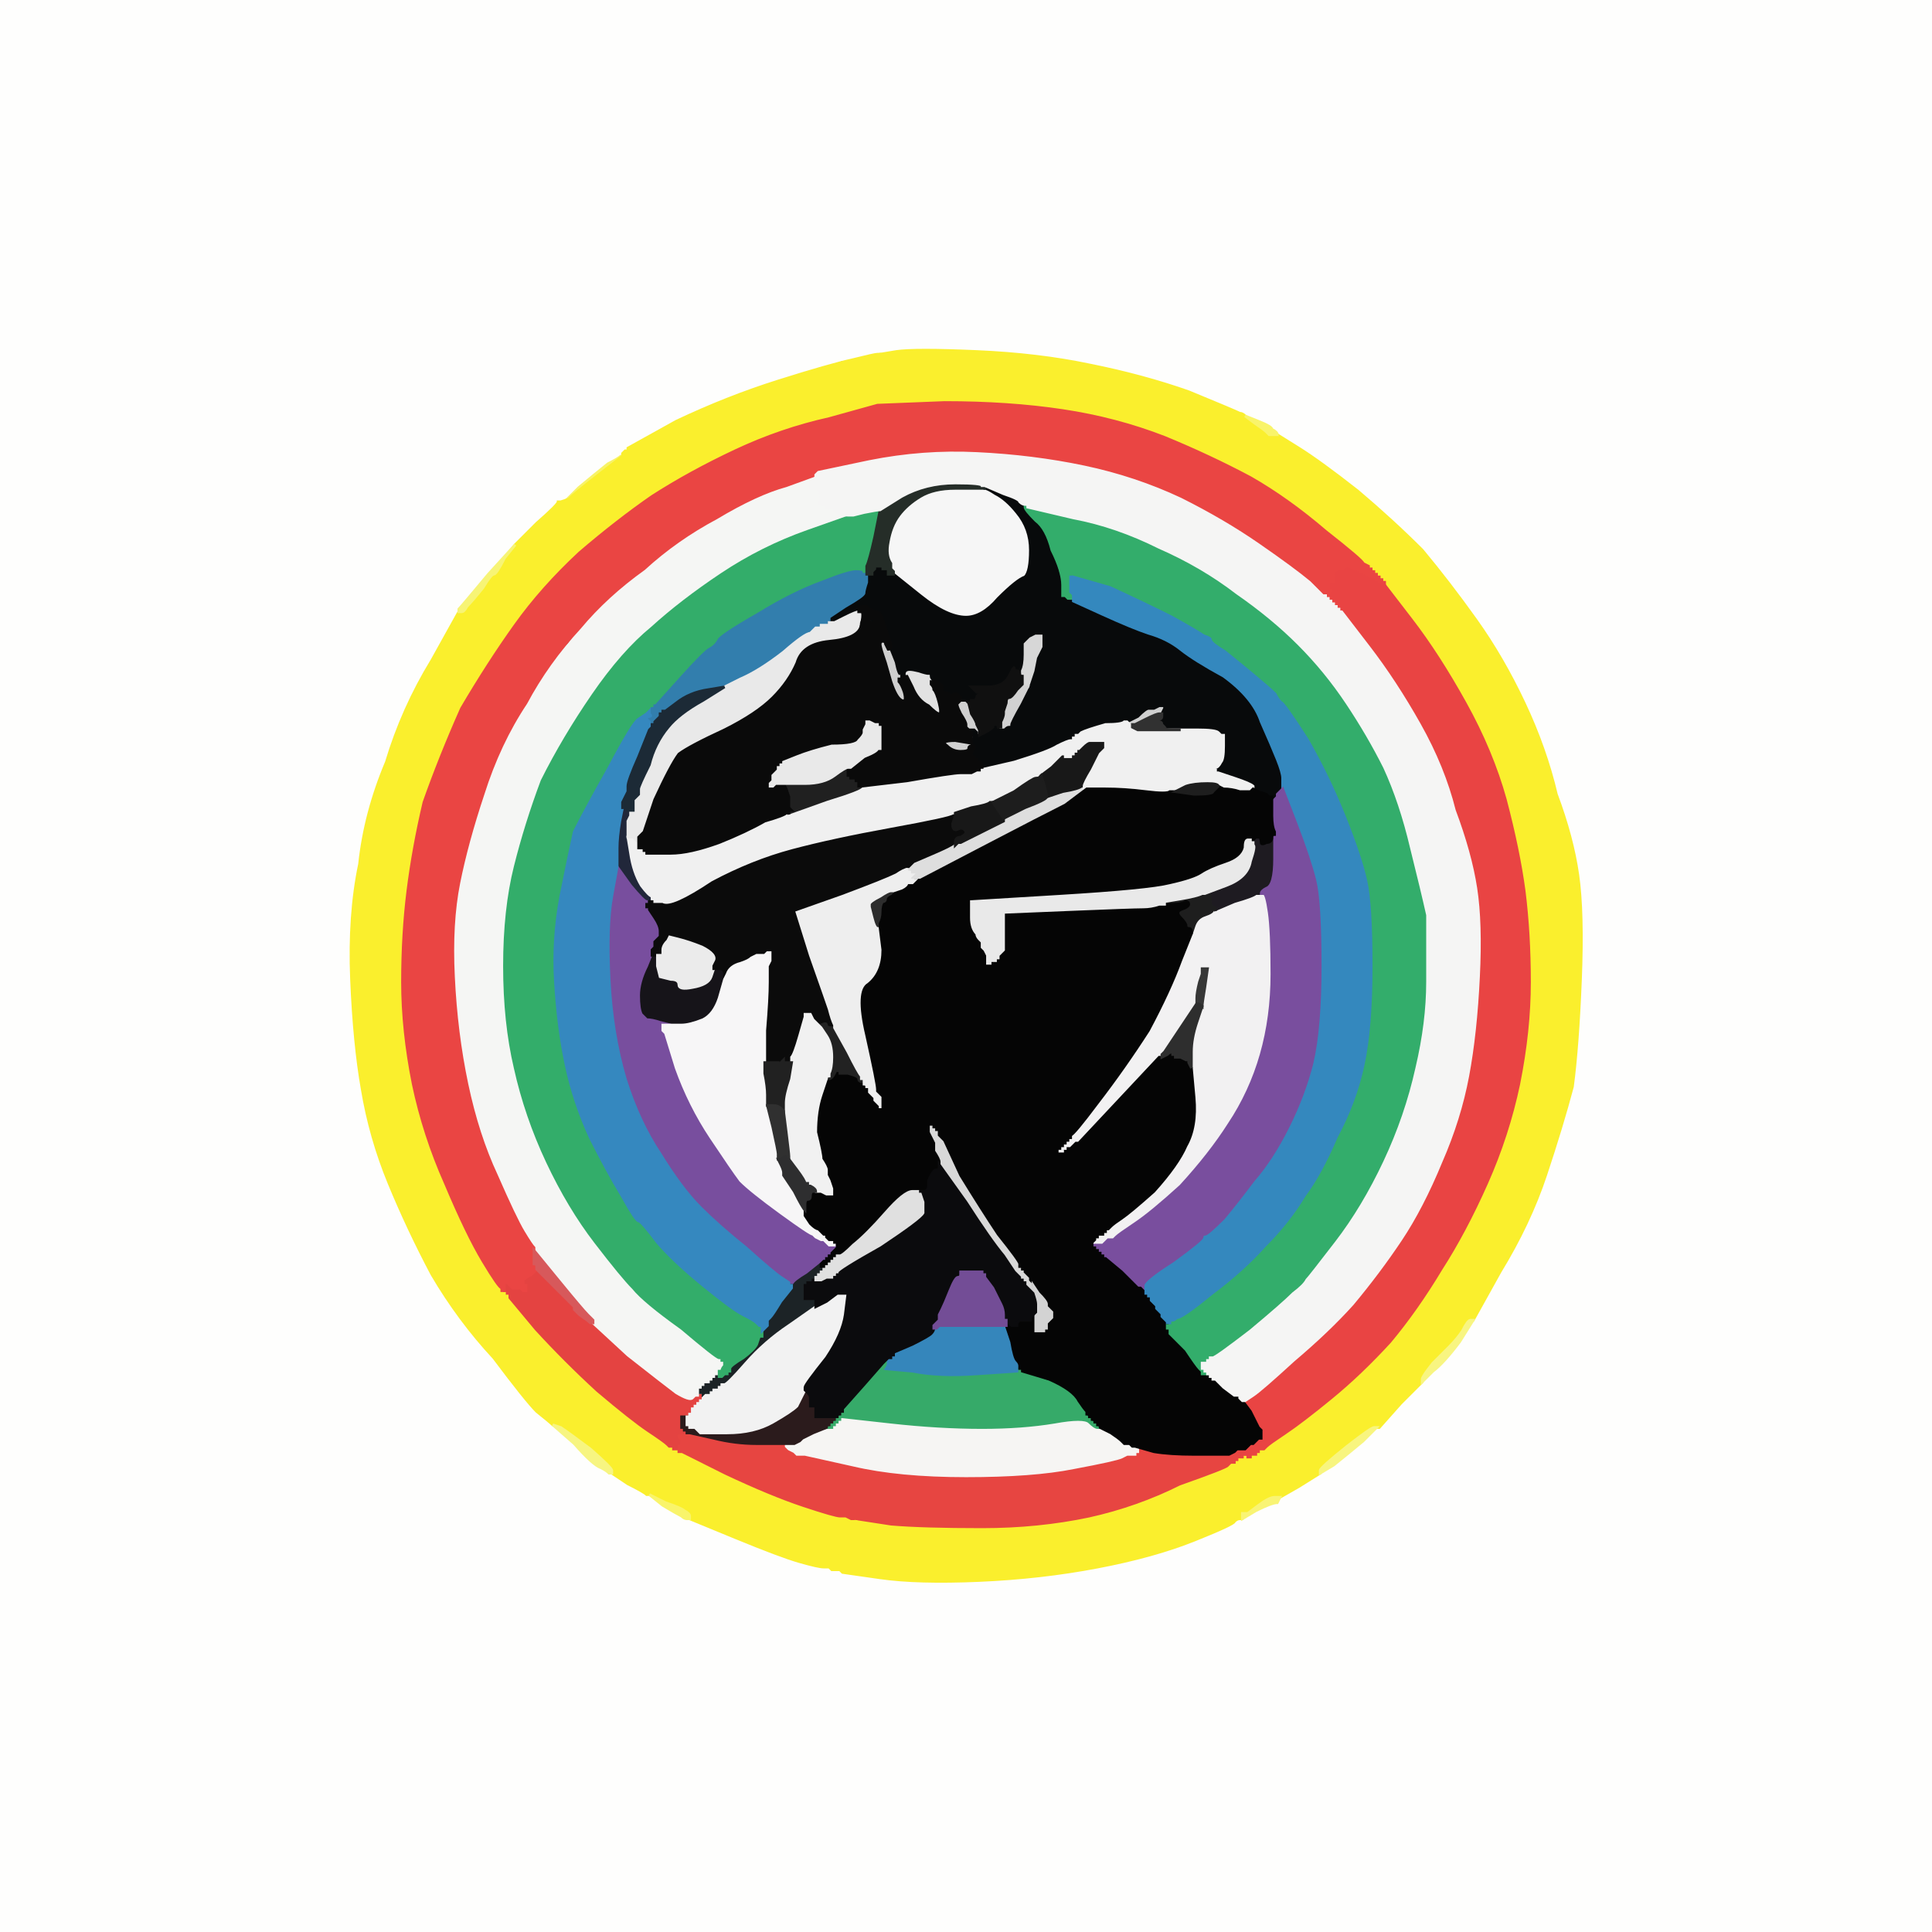 <!-- Created with clker.com Auto tracing tool http://www.clker.com) --> 
<svg 
   xmlns='http://www.w3.org/2000/svg'
   width='720'
   height='720'>
<rect width="100%" height="100%" fill="#333333" stroke="none"/>
<path style='opacity:1;fill:#F8F367;fill-rule:evenodd;stroke:#F8F367;stroke-width:1px;stroke-linecap:butt;stroke-linejoin:miter;stroke-opacity:1;' d='M 233 167 L 234 167 L 234 168 Q 234 169 224 176 Q 214 184 212 186 L 209 187 L 215 181 Q 221 176 226 172 Q 232 168 233 167 z 
'/>
<path style='opacity:1;fill:#E74541;fill-rule:evenodd;stroke:#E74541;stroke-width:1px;stroke-linecap:butt;stroke-linejoin:miter;stroke-opacity:1;' d='M 254 534 L 256 534 L 256 534 L 256 534 L 257 534 L 257 534 L 266 536 Q 274 538 282 538 Q 290 538 292 538 L 293 538 L 293 539 L 294 540 L 294 540 L 294 540 L 296 541 L 297 542 L 298 542 L 300 542 L 318 546 Q 335 550 360 550 Q 385 550 400 547 Q 416 544 418 543 L 420 542 L 422 542 L 423 542 L 423 541 L 424 541 L 424 541 L 424 540 L 424 540 L 424 540 L 423 540 L 423 540 L 423 539 L 423 539 L 430 541 Q 436 542 445 542 Q 454 542 456 542 L 458 542 L 460 541 L 461 540 L 462 540 L 464 540 L 464 541 L 464 542 L 465 542 L 465 543 L 465 543 L 464 543 L 464 543 L 464 544 L 463 544 L 462 544 L 462 545 L 462 545 L 461 545 L 461 546 L 460 546 L 459 546 L 458 547 Q 457 548 440 554 Q 424 562 406 566 Q 387 570 366 570 Q 344 570 332 569 L 319 567 L 317 567 L 315 566 L 313 566 Q 311 566 299 562 Q 287 558 270 550 L 254 542 L 253 542 L 252 542 L 252 541 L 252 541 L 251 541 L 251 541 L 251 540 L 252 540 L 252 540 L 252 540 L 252 539 L 252 539 L 251 539 L 251 538 L 252 538 L 253 538 L 253 537 Q 252 536 252 535 Q 252 534 254 534 z 
'/>
<path style='opacity:1;fill:#161419;fill-rule:evenodd;stroke:#161419;stroke-width:1px;stroke-linecap:butt;stroke-linejoin:miter;stroke-opacity:1;' d='M 241 360 L 243 355 L 243 355 L 243 356 L 244 356 L 244 356 L 244 355 L 244 355 L 245 355 L 245 355 L 245 360 L 246 364 L 246 364 L 246 364 L 250 365 Q 253 365 253 367 Q 253 369 258 368 Q 264 367 265 364 Q 266 361 266 361 L 266 361 L 268 361 Q 270 361 270 363 L 270 365 L 268 372 Q 266 378 262 380 Q 257 382 254 382 L 250 382 L 250 382 L 250 382 L 246 381 Q 243 380 241 380 L 240 379 L 239 378 Q 238 376 238 371 Q 238 366 241 360 z 
'/>
<path style='opacity:1;fill:#E44341;fill-rule:evenodd;stroke:#E44341;stroke-width:1px;stroke-linecap:butt;stroke-linejoin:miter;stroke-opacity:1;' d='M 198 475 L 200 473 L 200 473 Q 200 473 201 474 L 202 475 L 208 481 Q 214 487 214 487 L 214 488 L 215 488 Q 216 490 217 490 L 218 490 L 218 490 Q 218 490 218 491 L 219 491 L 219 491 Q 219 492 220 492 L 220 492 L 220 492 Q 220 492 220 493 L 221 493 L 234 505 Q 248 516 252 519 Q 257 522 258 521 L 259 520 L 259 520 L 260 520 L 260 520 L 260 520 L 260 519 L 260 519 L 261 519 L 261 519 L 262 519 L 263 520 L 263 520 L 263 520 L 263 520 L 262 520 L 262 520 L 262 521 L 262 521 L 262 522 L 262 522 L 262 522 L 261 522 L 261 522 L 261 523 L 260 523 L 260 523 L 260 524 L 260 524 L 260 524 L 259 524 L 259 524 L 259 525 L 258 525 L 258 526 L 258 527 L 257 527 L 257 528 L 256 528 L 256 528 L 255 528 L 254 528 L 254 530 L 254 532 L 255 532 L 255 532 L 255 533 L 256 533 L 256 534 L 256 534 L 254 534 Q 252 534 252 535 Q 252 536 253 537 L 253 538 L 252 538 L 251 538 L 251 539 L 252 539 L 252 539 L 252 540 L 252 540 L 252 540 L 251 540 L 251 541 L 250 541 L 250 540 L 250 540 L 250 540 L 249 540 L 249 540 L 248 539 Q 247 538 241 534 Q 235 530 222 519 Q 210 508 199 496 L 189 484 L 189 483 L 188 483 L 188 483 L 188 482 L 188 482 L 188 482 L 187 482 L 187 482 L 187 481 L 187 481 L 187 481 L 188 481 L 188 480 L 188 478 L 189 478 L 189 478 L 190 479 L 191 480 L 192 480 L 192 480 L 192 479 L 192 479 L 193 479 L 193 478 L 193 478 L 194 478 L 194 478 Q 194 478 195 477 Q 196 476 198 475 z 
M 195 480 Q 196 480 196 480 Q 196 480 196 480 Q 195 480 195 480 z 
'/>
<path style='opacity:1;fill:#D0D0D0;fill-rule:evenodd;stroke:#D0D0D0;stroke-width:1px;stroke-linecap:butt;stroke-linejoin:miter;stroke-opacity:1;' d='M 428 264 L 430 264 L 432 263 L 434 263 L 434 264 Q 433 266 433 266 L 433 266 L 432 266 Q 432 266 432 267 L 432 267 L 431 267 Q 430 268 426 268 L 423 270 L 423 270 Q 422 270 422 270 L 422 271 L 422 271 Q 422 271 421 270 L 420 269 L 424 267 Q 427 264 428 264 z 
'/>
<path style='opacity:1;fill:#FEFEFD;fill-rule:evenodd;stroke:#FEFEFD;stroke-width:1px;stroke-linecap:butt;stroke-linejoin:miter;stroke-opacity:1;' d='M 0 360 L 0 0 L 360 0 L 720 0 L 720 360 L 720 720 L 360 720 L 0 720 L 0 360 z 
M 464 155 L 464 155 L 469 157 Q 474 159 474 160 Q 476 161 476 162 L 476 162 L 484 167 Q 492 172 506 183 Q 519 194 530 205 Q 540 217 550 231 Q 560 245 568 262 Q 576 279 580 296 Q 586 312 588 326 Q 590 340 589 365 Q 588 390 586 405 Q 582 420 576 438 Q 570 456 559 474 Q 549 492 549 492 L 549 492 L 549 492 Q 548 493 548 493 L 548 493 L 544 500 Q 539 506 535 511 Q 530 515 530 515 L 530 515 L 522 523 Q 514 532 514 532 L 513 532 L 513 532 Q 513 532 507 538 Q 500 544 497 546 L 493 548 L 493 548 Q 493 548 492 549 L 492 549 L 492 549 Q 492 549 484 554 L 477 558 L 477 558 Q 477 558 475 560 Q 473 562 468 563 L 464 565 L 464 565 Q 464 566 464 566 L 463 566 L 462 566 Q 461 566 460 567 Q 460 568 445 574 Q 430 580 409 584 Q 388 588 365 589 Q 342 590 328 588 L 314 586 L 313 585 L 312 585 L 310 585 L 309 584 L 307 584 Q 305 584 298 582 Q 291 580 274 573 L 257 566 L 256 566 Q 256 566 256 565 L 256 565 L 254 565 Q 252 564 247 561 L 242 557 L 241 557 Q 240 556 234 553 L 228 549 L 228 549 Q 227 548 227 548 L 227 548 L 226 548 Q 226 548 226 547 L 226 547 L 224 547 Q 223 546 222 546 Q 221 546 214 538 L 206 531 L 206 531 Q 205 530 200 526 Q 196 522 184 506 Q 171 492 161 475 Q 152 458 145 441 Q 138 424 135 406 Q 132 389 131 365 Q 130 341 134 322 Q 136 303 144 284 Q 150 264 161 246 L 171 228 L 171 228 Q 172 227 172 227 L 172 227 L 172 226 Q 172 226 173 226 L 173 226 L 173 224 Q 174 223 183 213 L 192 203 L 200 195 Q 208 188 208 187 L 209 187 L 215 181 Q 221 176 226 172 Q 230 170 231 169 L 232 169 L 232 169 Q 232 168 232 168 L 233 168 L 233 168 Q 233 168 234 167 L 234 167 L 252 157 Q 271 148 290 142 Q 309 136 314 134 Q 320 134 324 133 L 327 133 L 327 133 Q 327 132 328 132 L 328 132 L 334 131 Q 341 130 364 131 Q 387 132 406 136 Q 426 140 443 146 Q 460 153 462 154 Q 463 154 464 155 z 
'/>
<path style='opacity:1;fill:#F5F6F4;fill-rule:evenodd;stroke:#F5F6F4;stroke-width:1px;stroke-linecap:butt;stroke-linejoin:miter;stroke-opacity:1;' d='M 290 182 L 305 176 L 305 177 Q 305 178 304 178 Q 303 178 303 179 L 302 180 L 302 181 L 302 182 L 304 182 Q 306 183 306 186 Q 305 188 306 188 Q 308 188 308 189 Q 309 190 310 189 Q 311 189 311 190 Q 311 191 312 191 Q 314 192 316 192 L 318 192 L 301 198 Q 284 204 269 214 Q 254 224 243 234 Q 232 243 221 259 Q 210 275 202 291 Q 196 307 192 323 Q 188 339 188 360 Q 188 381 192 398 Q 196 416 204 433 Q 212 450 222 463 Q 232 476 236 480 Q 240 485 254 495 Q 267 506 268 506 L 269 506 L 269 507 L 270 507 L 270 507 L 270 508 L 270 508 L 270 508 L 271 509 L 271 510 L 271 510 L 270 510 L 270 510 L 270 511 L 270 511 L 270 511 L 269 512 L 269 512 L 269 512 L 268 512 L 268 512 L 268 513 L 268 513 L 268 513 L 267 513 L 267 514 L 267 514 L 266 514 L 266 514 L 266 514 L 266 515 L 266 515 L 265 515 L 265 516 L 264 516 L 263 516 L 263 517 L 262 517 L 262 517 L 262 518 L 262 518 L 262 518 L 261 518 L 261 519 L 261 519 L 260 519 L 260 519 L 260 520 L 260 520 L 260 520 L 259 520 L 259 520 L 258 521 Q 257 522 252 519 Q 248 516 234 505 L 221 493 L 221 492 Q 220 492 220 492 L 220 492 L 220 492 Q 220 491 219 491 L 219 491 L 219 490 Q 218 490 218 490 L 218 490 L 218 490 Q 218 489 208 478 L 199 466 L 199 465 Q 198 464 195 459 Q 192 454 185 438 Q 178 423 174 404 Q 170 385 169 364 Q 168 344 170 331 Q 172 318 178 302 Q 182 286 192 270 Q 200 253 212 240 Q 222 226 234 216 Q 246 205 261 196 Q 276 188 290 182 z 
'/>
<path style='opacity:1;fill:#21273A;fill-rule:evenodd;stroke:#21273A;stroke-width:1px;stroke-linecap:butt;stroke-linejoin:miter;stroke-opacity:1;' d='M 231 306 L 232 301 L 233 301 L 234 302 L 234 302 L 235 302 L 235 304 L 234 306 L 234 309 L 234 312 L 235 318 Q 236 325 239 330 Q 242 334 243 334 L 243 335 L 243 335 L 243 336 L 243 336 L 242 336 L 242 336 L 242 336 L 242 337 L 241 337 L 241 336 Q 240 336 235 330 L 230 323 L 230 322 Q 230 320 230 316 Q 230 312 231 306 z 
'/>
<path style='opacity:1;fill:#EBEBEB;fill-rule:evenodd;stroke:#EBEBEB;stroke-width:1px;stroke-linecap:butt;stroke-linejoin:miter;stroke-opacity:1;' d='M 248 350 L 249 348 L 253 349 Q 257 350 262 352 Q 268 355 267 358 Q 266 360 266 360 L 266 361 L 266 361 Q 266 361 265 364 Q 264 367 258 368 Q 253 369 253 367 Q 253 365 250 365 L 246 364 L 246 364 L 246 364 L 245 360 L 245 355 L 245 355 L 246 355 L 246 354 Q 246 352 248 350 z 
'/>
<path style='opacity:1;fill:#F6F6F6;fill-rule:evenodd;stroke:#F6F6F6;stroke-width:1px;stroke-linecap:butt;stroke-linejoin:miter;stroke-opacity:1;' d='M 366 182 L 367 182 L 367 182 Q 368 182 371 184 Q 375 186 379 191 Q 384 197 384 205 Q 384 213 382 215 Q 379 216 372 223 Q 366 230 360 230 Q 353 230 343 222 L 333 214 L 333 213 L 332 212 L 332 210 Q 330 207 331 202 Q 332 196 335 192 Q 338 188 343 185 Q 348 182 356 182 Q 365 182 366 182 z 
'/>
<path style='opacity:1;fill:#784E9E;fill-rule:evenodd;stroke:#784E9E;stroke-width:1px;stroke-linecap:butt;stroke-linejoin:miter;stroke-opacity:1;' d='M 228 334 L 230 323 L 235 330 Q 240 336 241 336 L 241 337 L 241 337 L 241 338 L 241 338 L 242 338 L 242 338 L 242 338 L 242 339 L 242 339 L 244 342 Q 246 345 246 347 L 246 349 L 245 350 L 244 351 L 244 352 L 244 353 L 243 354 L 243 355 L 241 360 Q 238 366 238 371 Q 238 376 239 378 L 240 379 L 241 380 Q 243 380 246 381 L 250 382 L 250 382 L 250 382 L 248 382 L 247 382 L 247 384 L 248 385 L 252 398 Q 257 412 265 424 Q 273 436 276 440 Q 280 444 291 452 Q 302 460 303 460 L 303 460 L 304 460 Q 306 460 306 460 L 306 460 L 306 459 L 306 459 L 307 459 Q 308 459 308 460 L 308 461 L 308 461 L 308 461 L 309 462 L 309 462 L 310 462 L 310 462 L 310 462 L 310 462 L 311 462 L 311 463 L 311 463 L 312 463 L 312 464 L 312 465 L 311 466 L 310 467 L 310 467 L 310 468 L 310 468 L 310 468 L 309 468 L 309 468 L 309 469 L 308 469 L 308 469 L 308 470 L 308 470 L 308 470 L 307 470 L 307 470 L 306 471 L 306 471 L 301 475 Q 296 478 296 479 L 295 479 L 294 479 Q 294 478 294 478 Q 294 478 291 476 Q 288 474 278 465 Q 268 457 261 450 Q 254 443 246 430 Q 238 418 233 402 Q 228 385 227 365 Q 226 345 228 334 z 
'/>
<path style='opacity:1;fill:#D0D0D0;fill-rule:evenodd;stroke:#D0D0D0;stroke-width:1px;stroke-linecap:butt;stroke-linejoin:miter;stroke-opacity:1;' d='M 357 262 L 358 261 L 360 261 Q 361 262 361 262 L 361 262 L 362 266 Q 364 269 364 270 Q 366 272 366 272 L 366 272 L 366 272 L 366 273 L 366 273 Q 365 274 365 274 L 365 274 L 364 274 Q 364 274 363 273 L 362 273 L 362 272 Q 362 272 361 272 L 361 272 L 361 272 L 360 271 L 360 270 Q 360 269 358 266 Q 356 262 357 262 z 
'/>
<path style='opacity:1;fill:#0B0B0B;fill-rule:evenodd;stroke:#0B0B0B;stroke-width:1px;stroke-linecap:butt;stroke-linejoin:miter;stroke-opacity:1;' d='M 355 303 L 356 303 L 356 304 L 356 304 L 355 307 Q 355 310 357 309 Q 359 308 360 310 Q 360 311 359 311 Q 358 311 358 312 L 358 314 L 358 314 L 357 314 L 356 314 Q 356 314 356 315 L 356 315 L 356 315 Q 355 316 348 319 L 341 322 L 340 323 L 339 324 L 339 324 L 338 324 L 338 324 L 338 324 L 338 324 Q 337 324 334 326 Q 330 328 314 334 L 297 340 L 302 356 Q 308 373 309 376 Q 310 380 311 382 L 311 383 L 308 383 L 306 383 L 306 382 Q 306 382 305 382 L 305 382 L 305 382 Q 304 381 303 380 L 302 378 L 301 378 L 300 378 L 300 379 L 300 379 L 298 386 Q 296 393 295 394 L 295 396 L 295 396 L 294 396 L 294 396 L 294 397 L 294 397 L 293 396 L 293 396 L 292 396 L 292 396 L 292 396 L 292 395 L 292 395 L 291 396 L 290 398 L 290 397 L 290 396 L 289 396 L 289 396 L 288 396 L 286 396 L 286 396 L 286 396 L 285 396 L 285 396 L 285 384 Q 286 372 286 366 L 286 360 L 287 358 L 287 355 L 286 355 L 285 356 L 284 356 L 282 356 L 280 357 Q 279 358 276 359 Q 272 360 271 363 L 270 365 L 270 365 L 270 365 L 270 363 Q 270 361 268 361 L 266 361 L 266 360 Q 266 360 267 358 Q 268 355 262 352 Q 257 350 253 349 L 249 348 L 248 350 Q 246 352 246 354 L 246 355 L 245 355 L 245 355 L 245 355 L 244 355 L 244 355 L 244 356 L 244 356 L 243 356 L 243 355 L 243 355 L 243 354 L 244 353 L 244 352 L 244 351 L 245 350 L 246 349 L 246 347 Q 246 345 244 342 L 242 339 L 242 339 L 242 338 L 242 338 L 242 338 L 241 338 L 241 338 L 241 337 L 241 337 L 242 337 L 242 336 L 242 336 L 242 336 L 243 336 L 243 336 L 243 335 L 243 335 L 243 335 L 244 335 L 244 335 L 244 336 L 247 336 Q 250 338 265 328 Q 280 320 295 316 Q 310 312 332 308 Q 354 304 355 303 z 
'/>
<path style='opacity:1;fill:#D0D0D0;fill-rule:evenodd;stroke:#D0D0D0;stroke-width:1px;stroke-linecap:butt;stroke-linejoin:miter;stroke-opacity:1;' d='M 356 276 L 362 277 L 362 277 L 362 277 L 363 278 L 363 278 L 362 278 Q 362 278 362 279 L 362 279 L 362 279 Q 361 280 358 280 Q 355 280 353 278 Q 350 276 356 276 z 
'/>
<path style='opacity:1;fill:#080A0B;fill-rule:evenodd;stroke:#080A0B;stroke-width:1px;stroke-linecap:butt;stroke-linejoin:miter;stroke-opacity:1;' d='M 367 182 L 367 181 L 374 184 Q 380 186 380 187 Q 381 188 382 188 L 382 188 L 382 188 Q 382 188 382 189 L 383 189 L 388 196 Q 392 203 394 212 Q 396 221 397 221 L 397 221 L 397 221 Q 397 222 398 222 L 398 222 L 398 222 Q 398 222 398 223 L 399 223 L 399 223 L 400 223 L 400 223 L 400 224 L 411 229 Q 422 234 428 236 Q 435 238 440 242 Q 445 246 456 252 Q 467 260 470 269 Q 474 278 476 283 Q 478 288 478 290 L 478 292 L 478 293 L 478 294 L 478 294 L 478 294 L 477 295 L 476 296 L 476 296 L 476 296 L 476 297 L 476 297 L 475 298 L 474 299 L 474 299 L 474 299 L 474 298 L 474 297 L 473 297 L 472 296 L 472 296 Q 472 296 471 296 Q 471 296 468 295 L 466 295 L 466 294 Q 466 293 466 292 Q 466 292 460 290 L 454 288 L 454 288 L 454 288 L 453 288 L 453 288 L 453 287 L 452 287 L 452 287 L 452 286 L 453 286 Q 454 286 455 284 Q 456 283 456 278 L 456 274 L 455 274 L 455 274 L 454 273 Q 453 272 446 272 L 440 272 L 437 272 Q 434 272 434 271 L 434 271 L 433 270 Q 433 269 432 269 Q 431 268 432 268 L 432 267 L 432 267 Q 432 267 433 266 L 433 266 L 433 266 Q 433 266 434 264 L 434 263 L 432 263 L 430 264 L 428 264 Q 427 264 424 267 L 420 269 L 419 269 Q 418 270 412 270 Q 405 272 403 273 L 402 274 L 401 274 L 401 274 L 401 275 L 400 275 L 400 275 L 400 276 L 400 276 L 400 276 L 399 276 Q 398 276 394 278 Q 391 280 378 284 L 365 287 L 365 287 L 365 286 L 365 286 L 366 286 L 366 285 Q 366 284 365 284 L 364 284 L 364 283 L 364 283 L 363 283 L 363 282 L 363 282 L 362 282 L 362 280 L 362 279 L 362 279 L 362 279 L 363 278 L 363 278 L 363 278 L 362 277 L 362 277 L 362 277 L 362 277 L 362 276 L 362 276 Q 362 276 363 275 L 363 274 L 362 274 L 361 274 L 361 273 L 361 272 L 362 272 L 363 272 L 364 273 Q 364 274 364 274 L 365 274 L 365 274 Q 366 274 366 274 L 366 273 L 366 272 L 366 272 L 368 272 Q 370 272 370 271 Q 370 270 371 270 Q 372 270 372 271 L 373 271 L 374 271 Q 375 270 376 270 Q 376 269 380 262 L 383 256 L 383 256 Q 383 256 385 250 L 386 245 L 387 243 L 388 241 L 388 239 L 388 237 L 386 237 L 384 238 L 384 238 L 384 238 L 383 239 L 382 240 L 382 244 Q 382 248 381 250 L 381 252 L 381 252 Q 380 252 380 251 Q 380 250 377 252 Q 374 255 371 256 Q 368 256 366 256 Q 365 256 366 258 Q 366 261 364 261 L 362 262 L 362 262 L 362 262 L 361 262 L 361 262 L 361 262 Q 361 262 360 261 L 358 261 L 358 260 Q 358 260 357 259 Q 356 258 355 259 Q 354 260 354 259 Q 353 258 352 258 Q 351 258 351 256 Q 350 255 350 256 L 349 256 L 349 256 Q 348 255 348 255 L 348 255 L 348 254 Q 348 254 347 254 L 347 254 L 347 254 Q 346 253 346 252 Q 345 252 342 251 Q 338 250 338 251 L 338 252 L 338 252 Q 337 252 336 253 L 335 253 L 335 252 Q 334 252 333 247 L 331 242 L 331 242 Q 332 242 332 240 Q 332 239 330 238 L 329 238 L 329 238 Q 329 238 330 237 Q 330 236 330 235 Q 329 234 327 234 Q 326 235 325 231 L 325 227 L 324 227 L 323 226 L 322 226 L 321 226 L 321 227 L 321 227 L 320 227 Q 320 228 320 228 L 320 228 L 320 228 Q 319 228 315 230 L 311 232 L 310 232 L 309 232 L 309 233 L 308 233 L 308 233 L 308 233 L 308 233 L 307 233 L 306 233 L 306 233 L 306 234 L 306 234 L 305 234 L 305 234 L 304 234 L 304 234 L 304 234 L 303 234 L 303 233 L 304 233 L 304 233 L 304 232 L 305 232 L 306 232 L 308 231 L 309 230 L 315 226 Q 322 222 322 221 Q 322 220 323 217 L 323 214 L 324 214 L 325 214 L 325 213 L 326 212 L 326 212 L 326 212 L 326 211 L 326 211 L 327 211 L 327 210 L 327 210 L 328 210 L 328 210 L 328 210 L 328 211 L 328 211 L 329 211 L 329 212 L 330 212 L 331 212 L 331 213 L 331 214 L 332 214 L 333 214 L 343 222 Q 353 230 360 230 Q 366 230 372 223 Q 379 216 382 215 Q 384 213 384 205 Q 384 197 379 191 Q 375 186 371 184 Q 368 182 367 182 L 367 182 L 367 182 z 
M 327 231 Q 327 230 327 230 Q 328 230 328 230 Q 328 231 327 231 z 
M 377 249 Q 377 248 377 248 Q 378 248 378 248 Q 378 249 377 249 z 
M 362 257 L 362 256 L 362 256 Q 362 256 362 256 Q 362 257 362 257 z 
'/>
<path style='opacity:1;fill:#327EAD;fill-rule:evenodd;stroke:#327EAD;stroke-width:1px;stroke-linecap:butt;stroke-linejoin:miter;stroke-opacity:1;' d='M 322 213 L 323 213 L 323 214 L 323 214 L 323 217 Q 322 220 322 221 Q 322 222 315 226 L 309 230 L 309 231 Q 308 231 308 232 L 308 233 L 308 233 L 307 233 L 307 233 Q 307 234 306 234 L 305 234 L 305 234 Q 305 234 304 234 L 303 234 L 304 234 L 304 234 L 304 234 Q 304 234 302 236 Q 300 236 292 243 Q 283 250 276 253 L 270 256 L 270 256 Q 270 256 264 257 Q 257 258 252 262 L 248 265 L 247 265 L 247 266 L 247 266 L 246 266 L 246 266 L 246 266 L 246 267 L 246 267 L 245 268 L 244 269 L 244 269 L 244 270 L 244 270 L 243 270 L 242 270 L 242 270 L 242 269 L 242 269 L 241 268 L 241 266 L 241 266 L 242 265 L 242 265 L 242 265 L 242 264 L 242 263 L 243 263 L 243 262 L 243 262 L 244 262 L 253 252 Q 262 242 264 241 Q 266 240 267 238 Q 268 236 282 228 Q 295 220 306 216 Q 316 212 319 212 Q 322 212 322 213 z 
'/>
<path style='opacity:1;fill:#F0F0F0;fill-rule:evenodd;stroke:#F0F0F0;stroke-width:1px;stroke-linecap:butt;stroke-linejoin:miter;stroke-opacity:1;' d='M 399 276 L 400 276 L 401 276 L 402 276 L 402 277 L 402 277 L 401 277 L 401 278 L 400 278 Q 400 278 400 279 L 400 279 L 400 279 Q 399 280 399 280 L 399 280 L 398 280 Q 398 280 398 281 L 398 281 L 398 281 Q 397 282 397 282 L 397 282 L 396 282 Q 396 282 392 286 L 388 289 L 388 289 Q 387 290 387 290 L 387 290 L 386 290 Q 385 290 378 295 L 370 299 L 369 299 Q 368 300 362 301 L 356 303 L 355 303 Q 354 304 332 308 Q 310 312 295 316 Q 280 320 265 328 Q 250 338 247 336 L 244 336 L 244 335 L 244 335 L 243 335 L 243 335 L 243 334 Q 242 334 239 330 Q 236 325 235 318 L 234 312 L 234 312 L 234 312 L 235 312 L 235 312 L 236 312 L 236 312 L 236 312 L 236 312 L 237 313 L 238 314 L 238 314 L 238 314 L 238 315 L 238 316 L 239 316 L 240 316 L 240 317 L 240 317 L 241 317 L 241 318 L 242 318 L 243 318 L 250 318 Q 257 318 268 314 Q 278 310 285 306 Q 292 304 293 303 L 294 303 L 294 303 Q 295 302 295 302 L 295 302 L 308 298 Q 321 294 321 293 L 321 293 L 338 291 Q 355 288 358 288 L 362 288 L 364 287 L 365 287 L 378 284 Q 391 280 394 278 Q 398 276 399 276 z 
'/>
<path style='opacity:1;fill:#FAEF2D;fill-rule:evenodd;stroke:#FAEF2D;stroke-width:1px;stroke-linecap:butt;stroke-linejoin:miter;stroke-opacity:1;' d='M 464 155 L 464 155 L 468 158 Q 471 160 472 161 L 473 162 L 474 162 L 476 162 L 484 167 Q 492 172 506 183 Q 519 194 530 205 Q 540 217 550 231 Q 560 245 568 262 Q 576 279 580 296 Q 586 312 588 326 Q 590 340 589 365 Q 588 390 586 405 Q 582 420 576 438 Q 570 456 559 474 Q 549 492 549 492 L 549 492 L 548 492 Q 548 492 548 493 L 548 493 L 543 498 Q 538 504 534 508 Q 530 513 530 514 L 530 515 L 522 523 Q 514 532 514 532 L 513 532 L 513 532 Q 513 532 512 532 Q 511 532 508 534 Q 504 538 498 543 L 493 548 L 493 548 Q 492 548 492 548 L 492 549 L 492 549 Q 492 549 484 554 L 477 558 L 475 558 Q 473 558 469 561 L 465 564 L 465 564 Q 464 564 464 564 L 464 565 L 464 565 Q 464 565 463 566 L 463 566 L 462 566 Q 461 566 460 567 Q 460 568 445 574 Q 430 580 409 584 Q 388 588 365 589 Q 342 590 328 588 L 314 586 L 313 585 L 312 585 L 312 585 L 312 584 L 313 584 L 314 584 L 313 583 L 312 582 L 314 582 L 315 582 L 315 581 L 314 581 L 314 581 L 314 580 L 314 580 Q 314 580 311 578 L 308 576 L 308 576 L 308 576 L 307 576 L 307 576 L 308 575 L 309 574 L 309 574 L 308 574 L 308 573 L 308 572 L 309 572 L 309 572 L 309 571 L 308 571 L 308 571 L 308 570 L 309 570 L 310 570 L 314 569 L 318 568 L 318 568 L 318 568 L 319 568 L 319 568 L 319 567 L 319 567 L 332 569 Q 344 570 366 570 Q 387 570 406 566 Q 424 562 440 554 Q 457 548 458 547 L 459 546 L 460 546 L 461 546 L 461 545 L 462 545 L 462 545 L 462 544 L 463 544 L 464 544 L 464 543 L 464 543 L 465 543 L 465 543 L 466 543 L 466 542 L 467 542 L 468 542 L 468 541 L 468 541 L 469 541 L 469 540 L 470 540 L 471 540 L 472 539 Q 473 538 479 534 Q 485 530 496 521 Q 507 512 518 500 Q 528 488 537 473 Q 546 459 554 441 Q 562 423 566 404 Q 570 384 570 366 Q 570 348 568 332 Q 566 317 561 298 Q 556 280 546 262 Q 536 244 526 231 L 516 218 L 516 218 L 516 217 L 515 217 L 515 216 L 515 216 L 514 216 L 514 216 L 514 216 L 514 215 L 514 215 L 513 215 L 513 214 L 513 214 L 512 214 L 512 214 L 512 214 L 512 213 L 512 213 L 511 213 L 511 212 L 511 212 L 510 212 L 510 212 L 510 212 L 510 211 Q 510 211 508 210 Q 508 209 494 198 Q 480 186 466 178 Q 451 170 434 163 Q 416 156 396 153 Q 376 150 352 150 L 327 151 L 327 151 Q 327 150 325 150 L 323 148 L 323 148 L 324 148 L 324 148 L 324 148 L 325 147 L 326 146 L 324 146 L 322 146 L 320 145 L 318 144 L 321 144 Q 324 144 328 143 L 332 142 L 330 142 L 329 142 L 328 141 Q 327 140 328 139 Q 328 138 326 138 L 325 138 L 325 137 L 324 137 L 324 137 L 324 136 L 324 136 L 324 136 L 325 136 L 325 136 L 325 135 L 326 135 L 326 135 L 326 134 L 326 134 L 326 134 L 327 134 L 327 133 L 327 133 L 328 133 L 328 132 L 328 132 L 334 131 Q 341 130 364 131 Q 387 132 406 136 Q 426 140 443 146 Q 460 153 462 154 Q 463 154 464 155 z 
'/>
<path style='opacity:1;fill:#F9F46A;fill-rule:evenodd;stroke:#F9F46A;stroke-width:1px;stroke-linecap:butt;stroke-linejoin:miter;stroke-opacity:1;' d='M 468 158 L 464 155 L 469 157 Q 474 159 474 160 Q 476 161 476 162 L 476 162 L 474 162 L 473 162 L 472 161 Q 471 160 468 158 z 
'/>
<path style='opacity:1;fill:#CFCFCF;fill-rule:evenodd;stroke:#CFCFCF;stroke-width:1px;stroke-linecap:butt;stroke-linejoin:miter;stroke-opacity:1;' d='M 329 240 L 329 238 L 330 240 Q 330 241 331 242 L 331 242 L 333 247 Q 334 252 335 252 L 335 253 L 335 254 Q 336 255 337 258 Q 338 262 336 261 Q 334 260 332 254 L 330 247 L 329 244 Q 328 241 329 240 z 
'/>
<path style='opacity:1;fill:#FAEF2D;fill-rule:evenodd;stroke:#FAEF2D;stroke-width:1px;stroke-linecap:butt;stroke-linejoin:miter;stroke-opacity:1;' d='M 327 132 L 328 132 L 328 133 Q 328 134 327 134 L 326 134 L 326 135 L 326 135 L 325 135 L 325 136 L 325 136 L 324 136 L 324 136 L 324 136 L 324 137 L 324 137 L 325 137 L 325 138 L 326 138 Q 328 138 328 139 Q 327 140 328 141 L 329 142 L 330 142 L 332 142 L 328 143 Q 324 144 321 144 L 318 144 L 320 145 L 322 146 L 324 146 L 326 146 L 325 147 L 324 148 L 324 148 L 324 148 L 323 148 L 323 148 L 325 150 Q 327 150 327 151 L 327 151 L 309 156 Q 291 160 274 168 Q 257 176 243 185 Q 230 194 216 206 Q 202 219 192 233 Q 182 247 172 264 Q 164 282 158 299 Q 154 316 152 332 Q 150 348 150 366 Q 150 384 154 404 Q 158 423 166 441 Q 174 460 180 470 Q 186 480 187 480 L 187 481 L 187 481 L 187 482 L 187 482 L 188 482 L 188 482 L 188 482 L 188 483 L 188 483 L 189 483 L 189 484 L 199 496 Q 210 508 222 519 Q 235 530 241 534 Q 247 538 248 539 L 249 540 L 249 540 L 250 540 L 250 540 L 250 540 L 250 541 L 251 541 L 251 541 L 252 541 L 252 541 L 252 542 L 253 542 L 254 542 L 270 550 Q 287 558 299 562 Q 311 566 313 566 L 315 566 L 317 567 L 319 567 L 319 567 L 319 568 L 319 568 L 318 568 L 318 568 L 318 568 L 314 569 Q 311 570 312 570 Q 312 570 310 571 L 308 572 L 308 573 L 308 574 L 309 574 L 309 574 L 308 575 L 307 576 L 307 576 L 308 576 L 308 576 L 308 576 L 311 578 Q 314 580 314 580 L 314 580 L 314 581 L 314 581 L 315 581 L 315 582 L 314 582 L 312 582 L 313 583 L 314 584 L 313 584 L 312 584 L 312 585 L 312 585 L 310 585 L 309 584 L 307 584 Q 305 584 298 582 Q 291 580 274 573 L 257 566 L 257 566 Q 256 565 256 565 L 256 565 L 256 564 Q 256 564 254 563 Q 254 562 248 560 L 242 557 L 241 557 Q 240 556 234 553 L 228 549 L 228 548 Q 228 548 227 548 L 227 548 L 227 548 Q 226 547 226 547 L 226 547 L 226 546 Q 226 546 218 540 Q 212 534 209 532 L 206 531 L 206 531 Q 205 530 200 526 Q 196 522 184 506 Q 171 492 161 475 Q 152 458 145 441 Q 138 424 135 406 Q 132 389 131 365 Q 130 341 134 322 Q 136 303 144 284 Q 150 264 161 246 L 171 228 L 172 228 Q 172 228 172 227 L 172 227 L 172 227 Q 173 226 173 226 L 173 226 L 174 226 Q 174 226 175 224 Q 176 224 180 219 Q 183 214 184 214 Q 185 214 188 208 L 192 203 L 200 195 Q 208 188 208 187 L 209 187 L 212 186 Q 214 184 223 177 Q 232 170 232 170 L 232 169 L 232 169 Q 232 169 233 168 L 233 168 L 233 168 Q 234 168 234 168 L 234 167 L 252 157 Q 271 148 290 142 Q 309 136 318 134 Q 326 132 327 132 z 
M 308 570 Q 308 570 309 570 Q 309 570 308 570 L 308 570 L 308 570 z 
'/>
<path style='opacity:1;fill:#1C2326;fill-rule:evenodd;stroke:#1C2326;stroke-width:1px;stroke-linecap:butt;stroke-linejoin:miter;stroke-opacity:1;' d='M 301 475 L 306 471 L 306 471 L 306 472 L 306 472 L 306 472 L 307 472 L 307 473 L 307 473 L 307 474 L 307 474 L 306 474 L 306 474 L 306 474 L 306 475 L 306 475 L 305 475 L 305 476 L 305 476 L 304 476 L 304 476 L 304 477 L 304 477 Q 304 477 303 477 L 303 478 L 302 478 L 301 478 L 301 479 L 300 479 L 300 480 L 300 482 L 301 482 L 301 482 L 301 483 L 300 483 L 300 483 L 300 484 L 302 484 L 304 484 L 304 485 L 304 485 L 305 485 L 305 486 L 305 486 L 304 486 L 304 486 L 304 487 L 294 494 Q 285 500 278 508 Q 271 516 270 516 L 269 516 L 269 517 L 268 517 L 268 517 L 268 518 L 267 518 L 266 518 L 266 519 L 266 519 L 265 519 L 265 520 L 265 520 L 264 520 L 264 520 L 264 520 L 263 521 L 262 521 L 262 520 L 262 519 L 261 519 L 261 519 L 261 518 L 262 518 L 262 518 L 262 518 L 262 517 L 262 517 L 263 517 L 263 516 L 264 516 L 265 516 L 265 515 L 266 515 L 266 515 L 266 514 L 266 514 L 266 514 L 267 514 L 267 514 L 267 513 L 268 513 L 268 513 L 268 513 L 268 513 Q 269 512 269 512 L 269 512 L 270 512 Q 270 512 270 511 L 270 511 L 270 511 Q 271 510 271 510 L 271 510 L 272 510 Q 272 510 276 506 Q 281 503 282 501 L 283 498 L 283 498 L 284 498 L 284 497 L 284 496 L 284 496 L 284 496 L 285 495 L 286 494 L 286 493 L 286 492 L 287 491 Q 288 490 291 485 L 295 480 L 295 479 L 295 479 L 296 479 Q 296 478 301 475 z 
'/>
<path style='opacity:1;fill:#E9E9E9;fill-rule:evenodd;stroke:#E9E9E9;stroke-width:1px;stroke-linecap:butt;stroke-linejoin:miter;stroke-opacity:1;' d='M 321 228 L 321 227 L 321 227 Q 322 227 320 232 Q 320 238 309 239 Q 299 240 297 247 Q 294 254 288 260 Q 282 266 270 272 Q 257 278 253 281 Q 250 285 244 298 L 240 310 L 239 311 L 238 312 L 238 313 L 238 314 L 238 314 L 238 314 L 237 313 L 236 312 L 236 312 L 236 312 L 236 312 L 235 312 L 235 312 L 234 312 L 234 312 L 234 312 L 234 309 L 234 306 L 235 304 L 235 302 L 235 302 L 236 302 L 236 300 L 236 298 L 237 297 L 238 296 L 238 294 Q 238 293 242 285 Q 244 277 249 271 Q 253 266 262 261 L 270 256 L 276 253 Q 283 250 292 243 Q 300 236 302 236 Q 304 234 304 234 L 304 234 L 304 234 L 305 234 L 305 234 L 306 234 L 306 234 L 306 233 L 306 233 L 307 233 L 308 233 L 308 233 L 308 233 L 308 233 L 309 233 L 309 232 L 310 232 L 311 232 L 315 230 Q 319 228 320 228 L 320 228 L 320 228 Q 320 228 321 228 z 
'/>
<path style='opacity:1;fill:#F6F5F3;fill-rule:evenodd;stroke:#F6F5F3;stroke-width:1px;stroke-linecap:butt;stroke-linejoin:miter;stroke-opacity:1;' d='M 313 527 L 313 527 L 332 530 Q 350 532 366 532 Q 381 532 392 530 Q 402 528 404 527 L 405 527 L 405 527 Q 405 528 406 528 L 406 528 L 406 528 Q 406 528 406 529 L 407 529 L 407 529 Q 407 530 408 530 L 408 530 L 408 530 Q 408 530 408 531 L 409 531 L 409 531 Q 409 532 410 532 L 410 532 L 414 534 Q 417 536 418 537 L 419 538 L 420 538 L 421 538 L 422 539 L 423 539 L 423 539 L 423 540 L 423 540 L 424 540 L 424 540 L 424 540 L 424 541 L 424 541 L 423 541 L 423 542 L 422 542 L 420 542 L 418 543 Q 416 544 400 547 Q 385 550 360 550 Q 335 550 318 546 L 300 542 L 298 542 L 297 542 L 296 541 L 294 540 L 294 540 L 294 540 L 293 539 L 293 538 L 294 538 L 296 538 L 298 537 L 299 536 L 303 534 Q 308 532 308 532 L 308 532 L 308 532 Q 309 532 309 531 L 309 531 L 310 531 Q 310 530 310 530 L 310 530 L 310 530 Q 311 530 311 529 L 311 529 L 312 529 Q 312 528 312 528 L 312 528 L 312 528 Q 313 528 313 527 z 
'/>
<path style='opacity:1;fill:#F2F1F2;fill-rule:evenodd;stroke:#F2F1F2;stroke-width:1px;stroke-linecap:butt;stroke-linejoin:miter;stroke-opacity:1;' d='M 468 333 L 470 333 L 471 333 Q 472 333 473 340 Q 474 347 474 363 Q 474 379 470 393 Q 466 407 458 419 Q 451 430 440 442 Q 429 452 423 456 Q 417 460 416 461 L 415 462 L 414 462 L 413 462 L 412 463 L 411 464 L 409 464 L 407 464 L 407 463 L 408 462 L 408 462 L 408 462 L 408 461 L 408 461 L 409 461 L 409 460 L 410 460 L 411 460 L 411 459 L 412 459 L 412 459 L 412 458 L 412 458 L 412 458 L 413 458 L 413 458 L 414 457 Q 415 456 418 454 Q 421 452 430 444 Q 439 434 442 427 Q 446 420 445 409 L 444 398 L 444 392 Q 444 387 446 381 L 448 375 L 448 375 Q 448 374 449 368 L 450 361 L 449 361 L 448 361 L 448 362 L 448 363 L 447 366 Q 446 370 446 372 L 446 374 L 441 382 Q 436 390 435 391 L 435 392 L 434 392 Q 434 392 434 393 L 434 393 L 434 393 Q 433 394 433 394 L 433 394 L 432 394 Q 432 394 417 410 L 402 426 L 401 426 L 401 426 L 400 427 L 399 428 L 399 428 L 398 428 L 398 428 L 398 428 L 398 429 L 398 429 L 397 429 L 397 430 L 396 430 L 395 430 L 395 431 L 394 431 L 394 431 L 394 432 L 393 432 L 392 432 L 392 431 L 392 430 L 393 430 L 394 430 L 394 429 L 394 428 L 395 428 L 395 428 L 395 427 L 396 427 L 396 427 L 396 426 L 396 426 L 396 426 L 397 426 L 397 426 L 397 425 L 398 425 L 398 425 L 398 424 L 398 424 L 398 424 L 399 424 L 399 424 L 399 423 Q 400 423 409 411 Q 419 398 428 384 Q 436 369 440 358 L 444 348 L 445 345 Q 446 342 449 341 Q 452 340 452 339 L 453 339 L 460 336 Q 467 334 468 333 z 
'/>
<path style='opacity:1;fill:#F9F474;fill-rule:evenodd;stroke:#F9F474;stroke-width:1px;stroke-linecap:butt;stroke-linejoin:miter;stroke-opacity:1;' d='M 475 558 L 477 558 L 477 558 Q 477 558 476 560 Q 474 560 468 563 L 463 566 L 463 565 L 463 564 L 464 564 L 465 564 L 469 561 Q 473 558 475 558 z 
'/>
<path style='opacity:1;fill:#1E1B21;fill-rule:evenodd;stroke:#1E1B21;stroke-width:1px;stroke-linecap:butt;stroke-linejoin:miter;stroke-opacity:1;' d='M 475 311 L 475 311 L 475 320 Q 475 330 472 331 Q 470 332 470 333 L 470 333 L 468 333 Q 467 334 460 336 L 453 339 L 453 339 Q 453 338 452 338 Q 451 338 452 336 Q 452 335 450 335 Q 449 335 449 334 L 449 333 L 457 330 Q 465 327 466 321 Q 468 315 467 315 L 467 314 L 467 314 L 466 314 L 466 314 L 466 314 L 466 313 L 466 313 L 467 313 L 468 312 L 470 313 Q 472 313 472 314 Q 473 314 474 313 Q 474 311 475 311 z 
'/>
<path style='opacity:1;fill:#3586BB;fill-rule:evenodd;stroke:#3586BB;stroke-width:1px;stroke-linecap:butt;stroke-linejoin:miter;stroke-opacity:1;' d='M 349 495 L 350 494 L 362 494 L 375 494 L 377 500 Q 378 506 379 507 Q 380 508 380 509 L 380 510 L 380 510 Q 380 510 380 511 L 381 511 L 381 511 Q 381 512 380 512 Q 379 512 364 513 Q 350 514 340 512 L 329 511 L 329 510 L 329 508 L 330 508 L 330 508 L 330 507 L 330 507 L 330 507 L 331 506 L 331 506 L 332 506 L 332 506 L 332 506 L 332 505 L 332 505 L 333 505 L 333 504 L 340 501 Q 346 498 347 497 Q 348 496 348 495 L 348 495 L 349 495 z 
'/>
<path style='opacity:1;fill:#D7D7D7;fill-rule:evenodd;stroke:#D7D7D7;stroke-width:1px;stroke-linecap:butt;stroke-linejoin:miter;stroke-opacity:1;' d='M 384 238 L 384 238 L 386 237 L 388 237 L 388 239 L 388 241 L 387 243 L 386 245 L 385 250 Q 383 256 383 256 L 383 256 L 382 256 Q 381 256 381 255 L 381 255 L 381 254 L 381 252 L 381 250 Q 382 248 382 244 L 382 240 L 383 239 L 384 238 L 384 238 z 
'/>
<path style='opacity:1;fill:#202020;fill-rule:evenodd;stroke:#202020;stroke-width:1px;stroke-linecap:butt;stroke-linejoin:miter;stroke-opacity:1;' d='M 316 286 L 316 286 L 316 288 L 316 289 L 317 289 L 317 290 L 318 290 L 319 290 L 319 291 L 320 291 L 320 292 L 320 293 L 321 293 L 321 293 L 321 293 Q 321 294 308 298 L 294 303 L 294 301 L 294 299 L 293 299 Q 293 298 293 298 L 294 298 L 294 298 Q 294 298 294 297 Q 294 297 293 294 L 292 292 L 292 292 L 292 292 L 300 292 Q 307 292 311 289 Q 315 286 316 286 z 
'/>
<path style='opacity:1;fill:#373737;fill-rule:evenodd;stroke:#373737;stroke-width:1px;stroke-linecap:butt;stroke-linejoin:miter;stroke-opacity:1;' d='M 448 362 L 448 361 L 449 361 L 450 361 L 449 368 Q 448 374 448 375 L 448 375 L 448 375 Q 447 374 446 374 L 446 374 L 446 372 Q 446 370 447 366 L 448 363 L 448 362 z 
'/>
<path style='opacity:1;fill:#D1D1D1;fill-rule:evenodd;stroke:#D1D1D1;stroke-width:1px;stroke-linecap:butt;stroke-linejoin:miter;stroke-opacity:1;' d='M 379 257 L 381 255 L 381 255 Q 381 256 382 256 L 383 256 L 380 262 Q 376 269 376 270 Q 375 270 374 271 L 373 271 L 373 269 Q 374 267 374 266 L 374 265 L 375 262 Q 375 260 376 260 Q 377 260 379 257 z 
'/>
<path style='opacity:1;fill:#EA4543;fill-rule:evenodd;stroke:#EA4543;stroke-width:1px;stroke-linecap:butt;stroke-linejoin:miter;stroke-opacity:1;' d='M 510 211 L 510 212 L 510 212 L 510 212 L 511 212 L 511 212 L 511 213 L 512 213 L 512 213 L 512 214 L 512 214 L 512 214 L 513 214 L 513 214 L 513 215 L 514 215 L 514 215 L 514 216 L 514 216 L 514 216 L 515 216 L 515 216 L 515 217 L 516 217 L 516 218 L 516 218 L 514 218 L 513 218 L 513 217 L 512 217 L 512 217 L 512 216 L 512 216 L 512 216 L 511 216 L 511 216 L 509 215 Q 507 214 505 213 L 502 212 L 502 212 L 502 212 L 501 213 L 500 213 L 500 214 L 500 215 L 499 215 L 498 215 L 498 216 L 498 218 L 497 218 L 496 218 L 496 219 L 496 219 L 497 219 L 497 220 L 497 220 Q 498 220 498 222 L 498 224 L 499 224 L 499 224 L 499 225 L 500 225 L 500 226 L 500 228 L 500 228 L 499 228 L 499 227 L 498 227 L 498 227 L 498 226 L 498 226 L 498 226 L 497 226 L 497 226 L 497 225 L 496 225 L 496 225 L 496 224 L 496 224 L 496 224 L 495 224 L 495 224 L 495 223 L 494 223 L 494 223 L 494 222 L 494 222 L 494 222 L 493 222 Q 493 222 488 217 Q 482 212 469 203 Q 456 194 440 186 Q 423 178 404 174 Q 385 170 364 169 Q 344 168 324 172 L 305 176 L 304 176 Q 304 176 304 177 L 304 177 L 293 181 Q 282 184 267 193 Q 252 201 240 212 Q 226 222 216 234 Q 204 247 196 262 Q 186 277 180 296 Q 174 314 171 329 Q 168 344 169 364 Q 170 385 174 404 Q 178 423 185 438 Q 192 454 195 459 Q 198 464 199 465 L 199 466 L 199 468 Q 199 470 199 471 Q 200 471 200 472 L 200 473 L 198 475 Q 196 476 195 477 Q 194 478 195 478 Q 195 478 195 479 L 196 479 L 196 480 L 196 481 L 195 481 L 194 480 L 194 480 L 194 480 L 193 480 L 193 480 L 193 479 L 192 479 L 192 479 L 192 480 L 192 480 L 191 480 L 190 479 L 189 478 L 189 478 L 188 478 L 188 480 L 188 481 L 187 481 L 187 481 L 187 480 Q 186 480 180 470 Q 174 460 166 441 Q 158 423 154 404 Q 150 384 150 366 Q 150 348 152 332 Q 154 316 158 299 Q 164 282 172 264 Q 182 247 192 233 Q 202 219 216 206 Q 230 194 243 185 Q 257 176 274 168 Q 291 160 309 156 L 327 151 L 352 150 Q 376 150 396 153 Q 416 156 434 163 Q 451 170 466 178 Q 480 186 494 198 Q 508 209 508 210 Q 510 211 510 211 z 
M 497 214 Q 497 214 497 213 Q 498 213 498 214 Q 498 214 497 214 z 
'/>
<path style='opacity:1;fill:#D8D8D8;fill-rule:evenodd;stroke:#D8D8D8;stroke-width:1px;stroke-linecap:butt;stroke-linejoin:miter;stroke-opacity:1;' d='M 346 420 L 346 418 L 347 418 L 347 418 L 347 419 L 348 419 L 348 419 L 348 420 L 348 420 L 348 420 L 349 420 L 349 420 L 349 421 L 350 421 L 350 422 L 350 423 L 351 424 L 352 425 L 358 438 Q 366 451 372 460 Q 380 470 380 471 L 380 472 L 381 472 L 381 472 L 381 473 L 382 473 L 382 473 L 382 474 L 382 474 L 382 474 L 383 475 L 384 476 L 384 476 L 384 476 L 384 477 L 384 477 L 385 478 L 385 479 L 385 479 L 385 480 L 384 480 L 383 480 L 383 480 L 382 479 L 382 479 L 382 478 L 382 478 L 382 478 L 381 478 L 381 478 L 381 477 L 380 477 L 380 477 L 380 476 L 380 476 L 380 476 L 379 475 L 378 474 L 378 474 Q 378 474 374 468 Q 369 462 360 448 L 350 434 L 350 433 Q 350 432 348 429 L 348 426 L 347 424 L 346 422 L 346 420 z 
'/>
<path style='opacity:1;fill:#1E1E1E;fill-rule:evenodd;stroke:#1E1E1E;stroke-width:1px;stroke-linecap:butt;stroke-linejoin:miter;stroke-opacity:1;' d='M 448 333 L 449 333 L 450 333 Q 451 333 451 335 Q 451 338 452 338 Q 453 338 453 339 L 453 339 L 452 339 Q 452 340 449 341 Q 446 342 445 345 L 444 348 L 444 347 Q 444 346 443 346 Q 442 346 442 345 Q 442 344 440 342 Q 438 340 439 340 Q 440 340 440 338 Q 440 337 437 337 L 434 337 L 434 337 L 434 336 L 440 335 Q 446 334 448 333 z 
'/>
<path style='opacity:1;fill:#33AD6A;fill-rule:evenodd;stroke:#33AD6A;stroke-width:1px;stroke-linecap:butt;stroke-linejoin:miter;stroke-opacity:1;' d='M 328 190 L 328 190 L 326 200 Q 324 209 323 211 L 323 213 L 322 213 Q 322 212 319 212 Q 316 212 306 216 Q 295 220 282 228 Q 268 236 267 238 Q 266 240 264 241 Q 262 242 253 252 L 244 262 L 243 262 L 243 262 L 243 263 L 242 263 L 242 264 L 242 265 L 242 265 L 242 265 L 241 266 L 241 266 L 238 268 Q 236 269 227 286 Q 218 302 214 310 Q 212 319 209 334 Q 206 350 207 366 Q 208 383 211 397 Q 214 411 220 424 Q 226 436 232 446 Q 237 455 238 455 Q 239 455 245 463 Q 251 470 262 479 Q 273 488 277 490 Q 281 492 282 493 L 283 494 L 283 494 L 284 494 L 284 495 L 284 496 L 284 497 L 284 498 L 283 498 L 283 498 L 282 501 Q 281 503 277 506 Q 272 509 272 510 L 272 511 L 271 511 L 271 512 L 271 512 L 270 512 L 270 512 L 270 512 L 269 513 L 268 513 L 268 512 L 268 511 L 269 511 Q 269 510 270 509 L 270 508 L 270 508 L 270 508 L 270 507 L 270 507 L 269 507 L 269 506 L 268 506 Q 267 506 254 495 Q 240 485 236 480 Q 232 476 222 463 Q 212 450 204 433 Q 196 416 192 398 Q 188 381 188 360 Q 188 339 192 323 Q 196 307 202 291 Q 210 275 221 259 Q 232 243 243 234 Q 254 224 269 214 Q 284 204 301 198 L 318 192 L 322 191 Q 327 190 328 190 z 
'/>
<path style='opacity:1;fill:#3588BF;fill-rule:evenodd;stroke:#3588BF;stroke-width:1px;stroke-linecap:butt;stroke-linejoin:miter;stroke-opacity:1;' d='M 242 265 L 242 265 L 242 266 Q 243 267 242 267 Q 241 267 241 268 L 242 269 L 242 269 L 242 270 L 242 270 L 243 270 L 243 271 L 242 272 L 238 282 Q 234 291 234 293 L 234 295 L 233 297 L 232 299 L 232 300 L 232 301 L 231 306 Q 230 312 230 316 Q 230 320 230 322 L 230 323 L 228 334 Q 226 345 227 365 Q 228 385 233 402 Q 238 418 246 430 Q 254 443 261 450 Q 268 457 278 465 Q 288 474 291 476 Q 294 478 294 478 Q 294 478 294 479 L 295 479 L 295 479 L 295 480 L 291 485 Q 288 490 287 491 L 286 492 L 286 493 L 286 494 L 285 495 L 284 496 L 284 496 L 284 496 L 284 495 L 284 494 L 283 494 L 283 494 L 282 493 Q 281 492 277 490 Q 273 488 262 479 Q 251 470 245 463 Q 239 455 238 455 Q 237 455 232 446 Q 226 436 220 424 Q 214 411 211 397 Q 208 383 207 366 Q 206 350 209 334 Q 212 319 214 310 Q 218 302 227 286 Q 236 269 238 268 L 241 266 L 241 266 L 242 265 L 242 265 z 
'/>
<path style='opacity:1;fill:#F7F475;fill-rule:evenodd;stroke:#F7F475;stroke-width:1px;stroke-linecap:butt;stroke-linejoin:miter;stroke-opacity:1;' d='M 182 214 L 192 203 L 188 208 Q 185 214 184 214 Q 183 214 180 219 Q 176 224 174 226 Q 173 228 172 228 L 171 228 L 171 227 Q 172 226 182 214 z 
'/>
<path style='opacity:1;fill:#DEDEDE;fill-rule:evenodd;stroke:#DEDEDE;stroke-width:1px;stroke-linecap:butt;stroke-linejoin:miter;stroke-opacity:1;' d='M 403 293 L 404 293 L 404 293 Q 404 294 404 294 L 405 294 L 405 294 Q 405 294 397 300 Q 389 304 366 316 L 343 328 L 342 328 L 341 328 L 340 328 L 339 328 L 339 329 L 338 329 L 338 329 L 338 329 L 338 329 L 338 329 L 337 328 L 337 327 L 338 327 L 340 326 L 340 326 L 340 326 L 339 326 L 339 326 L 339 325 L 338 325 L 338 325 L 338 324 L 338 324 L 338 324 L 338 324 L 338 324 L 339 324 L 339 324 L 340 323 L 341 322 L 348 319 Q 355 316 356 315 L 356 315 L 356 315 Q 356 315 357 314 L 357 314 L 358 314 L 358 314 L 366 310 Q 374 306 374 306 L 374 305 L 382 301 Q 390 298 390 297 L 390 297 L 396 295 Q 402 294 403 293 z 
'/>
<path style='opacity:1;fill:#E2E2E2;fill-rule:evenodd;stroke:#E2E2E2;stroke-width:1px;stroke-linecap:butt;stroke-linejoin:miter;stroke-opacity:1;' d='M 347 254 L 347 254 L 347 254 Q 347 254 348 255 L 348 255 L 348 255 Q 348 256 348 256 L 349 256 L 349 257 Q 350 258 350 262 Q 351 266 350 266 Q 349 266 346 263 Q 342 261 340 256 L 338 252 L 338 251 Q 338 250 342 251 Q 345 252 346 252 Q 346 253 347 254 z 
'/>
<path style='opacity:1;fill:#0A0A0A;fill-rule:evenodd;stroke:#0A0A0A;stroke-width:1px;stroke-linecap:butt;stroke-linejoin:miter;stroke-opacity:1;' d='M 322 226 L 323 226 L 324 227 Q 326 228 327 228 Q 328 228 329 231 Q 330 234 331 237 Q 332 240 332 241 Q 332 242 331 242 L 331 242 L 330 240 Q 330 239 329 239 Q 328 239 328 240 Q 328 241 329 244 L 330 247 L 332 254 Q 334 260 336 261 Q 338 262 337 258 Q 336 255 335 254 L 335 253 L 336 253 Q 337 252 338 252 L 338 252 L 340 256 Q 342 261 346 263 Q 349 266 350 266 Q 351 266 350 262 Q 349 258 348 257 Q 348 256 347 255 L 347 254 L 349 254 Q 351 255 351 256 Q 351 258 352 258 Q 353 258 354 259 Q 354 260 355 259 Q 356 258 357 259 Q 358 260 358 260 L 358 261 L 357 262 Q 356 262 358 266 Q 360 269 360 270 L 360 271 L 361 272 L 361 272 L 361 272 Q 361 272 362 273 L 362 273 L 362 274 Q 362 276 362 276 L 362 276 L 362 277 L 362 277 L 356 276 Q 350 276 353 278 Q 355 280 358 280 Q 361 280 361 279 Q 361 278 362 278 L 363 278 L 363 279 Q 362 280 362 281 L 362 282 L 363 282 L 363 282 L 363 283 L 364 283 L 364 283 L 364 284 L 365 284 Q 366 284 366 285 L 366 286 L 365 286 L 365 286 L 365 287 L 365 287 L 364 287 L 362 288 L 358 288 Q 355 288 338 291 L 321 293 L 321 293 L 320 293 L 320 292 L 320 291 L 319 291 L 319 290 L 318 290 L 317 290 L 317 289 L 316 289 L 316 288 L 316 286 L 316 286 L 316 286 L 317 286 L 317 286 L 322 282 Q 327 280 327 279 L 328 279 L 328 275 L 328 271 L 327 271 L 327 270 L 327 270 L 326 270 L 326 270 L 326 270 L 324 269 L 323 269 L 323 270 L 322 272 L 322 273 Q 322 274 320 276 Q 319 278 310 278 Q 302 280 297 282 L 292 284 L 292 284 L 292 284 L 292 285 L 292 285 L 291 285 L 291 286 L 291 286 L 290 286 L 290 286 L 290 286 L 290 287 L 290 287 L 289 288 L 288 289 L 288 290 L 288 291 L 287 292 L 287 293 L 288 293 L 289 292 L 290 292 L 292 292 L 293 294 Q 294 297 294 297 Q 294 298 294 298 L 294 298 L 293 298 Q 293 298 293 299 L 294 299 L 294 300 L 294 301 L 295 302 L 295 302 L 295 302 L 294 302 L 294 302 L 294 303 L 293 303 Q 292 304 285 306 Q 278 310 268 314 Q 257 318 250 318 L 243 318 L 242 318 L 241 318 L 241 317 L 240 317 L 240 317 L 240 316 L 239 316 L 238 316 L 238 315 L 238 314 L 238 313 L 238 312 L 239 311 L 240 310 L 244 298 Q 250 285 253 281 Q 257 278 270 272 Q 282 266 288 260 Q 294 254 297 247 Q 299 240 309 239 Q 320 238 321 233 Q 322 228 321 228 L 320 228 L 320 227 Q 320 226 322 226 z 
M 324 231 Q 325 230 326 231 Q 326 232 325 232 Q 324 232 324 231 z 
M 326 232 Q 327 232 326 233 Q 326 234 326 233 Q 325 232 326 232 z 
'/>
<path style='opacity:1;fill:#181818;fill-rule:evenodd;stroke:#181818;stroke-width:1px;stroke-linecap:butt;stroke-linejoin:miter;stroke-opacity:1;' d='M 406 276 L 407 276 L 410 276 L 412 276 L 412 276 L 412 276 L 412 276 L 412 277 L 412 278 L 412 279 L 411 280 L 410 281 L 407 287 Q 404 292 404 293 L 404 293 L 403 293 Q 402 294 396 295 L 390 297 L 390 296 Q 390 296 388 293 L 387 290 L 387 290 Q 388 290 388 290 L 388 289 L 392 286 Q 396 282 396 282 L 397 282 L 397 282 Q 398 282 398 282 L 398 281 L 398 281 Q 398 281 399 280 L 399 280 L 399 280 Q 400 280 400 280 L 400 279 L 402 278 Q 405 276 406 276 z 
'/>
<path style='opacity:1;fill:#F8F57F;fill-rule:evenodd;stroke:#F8F57F;stroke-width:1px;stroke-linecap:butt;stroke-linejoin:miter;stroke-opacity:1;' d='M 513 532 L 513 532 L 513 532 Q 513 532 508 537 Q 502 542 497 546 L 492 549 L 492 548 Q 492 547 502 539 Q 511 532 512 532 Q 513 532 513 532 z 
'/>
<path style='opacity:1;fill:#3488BE;fill-rule:evenodd;stroke:#3488BE;stroke-width:1px;stroke-linecap:butt;stroke-linejoin:miter;stroke-opacity:1;' d='M 399 214 L 399 214 L 399 213 L 400 213 L 400 213 L 400 214 L 414 218 Q 427 224 437 229 Q 446 234 449 236 Q 452 237 452 238 Q 452 239 457 242 Q 462 246 468 251 Q 474 256 476 258 Q 477 260 478 261 Q 479 261 488 275 Q 496 289 502 304 Q 508 319 510 328 Q 512 337 512 360 Q 512 383 509 397 Q 506 411 499 424 Q 493 438 487 446 Q 481 456 472 465 Q 464 474 452 483 Q 441 492 439 492 Q 438 493 437 493 L 437 494 L 436 494 L 435 494 L 434 494 L 434 494 L 434 493 L 434 493 L 433 492 L 432 491 L 432 491 L 432 490 L 432 490 L 432 490 L 431 489 L 430 488 L 430 488 L 430 488 L 430 487 L 430 487 L 429 486 L 428 485 L 428 485 L 428 484 L 428 484 L 428 484 L 427 484 L 427 484 L 427 483 L 426 483 L 426 482 L 426 481 L 426 479 Q 426 477 437 470 Q 448 462 448 461 Q 448 460 449 460 Q 450 460 456 454 Q 461 448 467 440 Q 474 432 480 420 Q 486 408 489 396 Q 492 383 492 360 Q 492 336 490 328 Q 488 320 483 307 L 478 294 L 478 293 L 478 292 L 478 290 Q 478 288 476 283 Q 474 278 470 269 Q 467 260 456 252 Q 445 246 440 242 Q 435 238 428 236 Q 422 234 411 229 L 400 224 L 400 223 L 400 223 L 399 223 L 399 223 L 399 222 L 398 222 L 398 222 L 398 222 L 398 222 Q 398 221 397 221 L 397 221 L 397 218 L 398 215 L 398 215 L 398 214 L 398 214 L 398 214 L 399 214 z 
'/>
<path style='opacity:1;fill:#F7F6F7;fill-rule:evenodd;stroke:#F7F6F7;stroke-width:1px;stroke-linecap:butt;stroke-linejoin:miter;stroke-opacity:1;' d='M 284 356 L 285 356 L 286 355 L 287 355 L 287 358 L 286 360 L 286 366 Q 286 372 285 384 L 285 396 L 285 400 Q 286 405 286 408 L 286 412 L 288 420 Q 290 429 290 430 L 290 432 L 291 434 Q 292 436 292 437 L 292 438 L 296 444 Q 299 450 300 451 L 300 451 L 300 452 L 300 453 L 302 456 Q 304 458 305 458 L 305 458 L 306 459 L 306 459 L 306 459 L 306 460 L 306 460 L 307 460 L 307 460 L 307 460 L 308 461 L 308 461 L 308 461 L 308 461 L 309 462 L 309 462 L 310 462 L 310 462 L 310 462 L 310 462 L 311 462 L 311 463 L 311 463 L 311 464 L 310 464 L 309 464 L 308 463 L 307 462 L 307 462 L 306 462 L 306 462 L 306 462 L 304 461 L 303 460 L 303 460 Q 302 460 291 452 Q 280 444 276 440 Q 273 436 265 424 Q 257 412 252 398 L 248 385 L 247 384 L 247 382 L 248 382 L 250 382 L 254 382 Q 257 382 262 380 Q 266 378 268 372 L 270 365 L 270 365 L 270 365 L 271 363 Q 272 360 276 359 Q 279 358 280 357 L 282 356 L 284 356 z 
'/>
<path style='opacity:1;fill:#D7595B;fill-rule:evenodd;stroke:#D7595B;stroke-width:1px;stroke-linecap:butt;stroke-linejoin:miter;stroke-opacity:1;' d='M 199 468 L 199 466 L 208 477 Q 217 488 219 490 Q 220 491 221 492 L 221 493 L 220 493 Q 219 492 216 490 L 214 488 L 214 487 Q 214 487 208 481 L 202 475 L 201 474 Q 200 473 200 473 L 200 473 L 200 472 Q 200 471 199 471 Q 199 470 199 468 z 
'/>
<path style='opacity:1;fill:#E9E9E9;fill-rule:evenodd;stroke:#E9E9E9;stroke-width:1px;stroke-linecap:butt;stroke-linejoin:miter;stroke-opacity:1;' d='M 323 270 L 323 269 L 324 269 L 326 270 L 326 270 L 326 270 L 327 270 L 327 270 L 327 271 L 328 271 L 328 275 L 328 279 L 327 279 Q 327 280 322 282 L 317 286 L 317 286 L 316 286 L 316 286 L 316 286 L 316 286 Q 315 286 311 289 Q 307 292 300 292 L 292 292 L 292 292 L 292 292 L 290 292 L 289 292 L 288 293 L 287 293 L 287 292 L 288 291 L 288 290 L 288 289 L 289 288 L 290 287 L 290 287 L 290 286 L 290 286 L 290 286 L 291 286 L 291 286 L 291 285 L 292 285 L 292 285 L 292 284 L 292 284 L 292 284 L 297 282 Q 302 280 310 278 Q 319 278 320 276 Q 322 274 322 273 L 322 272 L 323 270 z 
'/>
<path style='opacity:1;fill:#36AA69;fill-rule:evenodd;stroke:#36AA69;stroke-width:1px;stroke-linecap:butt;stroke-linejoin:miter;stroke-opacity:1;' d='M 329 507 L 330 507 L 330 508 Q 330 509 329 510 L 329 511 L 340 512 Q 350 514 364 513 Q 379 512 379 512 Q 380 512 380 511 L 380 510 L 381 510 Q 382 510 382 511 Q 382 512 391 515 Q 400 518 404 523 Q 408 528 408 529 Q 410 530 410 531 L 410 532 L 409 532 Q 408 532 406 530 Q 404 528 393 530 Q 381 532 366 532 Q 350 532 332 530 L 314 528 L 314 528 L 314 528 L 313 528 L 313 528 L 313 529 L 312 529 L 312 529 L 312 530 L 312 530 L 312 530 L 311 530 L 311 530 L 311 531 L 310 531 L 310 531 L 310 532 L 309 532 L 308 532 L 308 531 L 308 530 L 309 530 L 309 530 L 309 529 L 310 529 L 310 529 L 310 528 L 310 528 L 310 528 L 311 528 L 311 528 L 311 528 L 312 527 L 312 527 L 312 526 L 313 526 L 314 526 L 314 525 Q 314 525 321 516 Q 328 507 329 507 z 
'/>
<path style='opacity:1;fill:#F0F0F0;fill-rule:evenodd;stroke:#F0F0F0;stroke-width:1px;stroke-linecap:butt;stroke-linejoin:miter;stroke-opacity:1;' d='M 419 269 L 420 269 L 421 270 Q 422 271 422 271 L 422 271 L 424 272 Q 425 272 432 272 Q 440 272 440 272 L 440 272 L 446 272 Q 453 272 454 273 L 455 274 L 455 274 L 456 274 L 456 278 Q 456 283 455 284 Q 454 286 453 286 L 452 286 L 452 287 L 452 287 L 453 287 L 453 288 L 453 288 L 454 288 L 454 288 L 454 288 L 460 290 Q 466 292 467 293 L 467 294 L 466 294 Q 466 294 466 295 L 466 295 L 462 295 Q 459 294 456 294 L 454 293 L 454 293 Q 454 292 450 292 Q 445 292 442 293 L 438 295 L 436 295 Q 435 296 427 295 Q 419 294 412 294 L 405 294 L 404 294 Q 404 294 404 293 L 404 293 L 404 293 Q 404 292 407 287 L 410 281 L 411 280 L 412 279 L 412 278 L 412 277 L 412 276 L 412 276 L 412 276 L 412 276 L 410 276 L 407 276 L 406 276 Q 405 276 403 278 L 402 279 L 401 279 L 401 280 L 401 280 L 400 280 L 400 280 L 400 280 L 400 281 L 400 281 L 399 281 L 399 282 L 398 282 L 397 282 L 397 281 L 398 280 L 398 280 L 398 280 L 398 279 L 398 279 L 399 279 L 399 278 L 400 278 L 401 278 L 401 277 L 402 277 L 402 277 L 402 276 L 401 276 L 400 276 L 400 276 L 400 276 L 400 275 L 400 275 L 401 275 L 401 274 L 401 274 L 402 274 L 403 273 Q 405 272 412 270 Q 418 270 419 269 z 
'/>
<path style='opacity:1;fill:#E94443;fill-rule:evenodd;stroke:#E94443;stroke-width:1px;stroke-linecap:butt;stroke-linejoin:miter;stroke-opacity:1;' d='M 500 213 L 502 212 L 502 212 L 502 212 L 505 213 Q 507 214 509 215 L 511 216 L 511 216 L 512 216 L 512 216 L 512 216 L 512 217 L 512 217 L 513 217 L 513 218 L 514 218 L 516 218 L 526 231 Q 536 244 546 262 Q 556 280 561 298 Q 566 317 568 332 Q 570 348 570 366 Q 570 384 566 404 Q 562 423 554 441 Q 546 459 537 473 Q 528 488 518 500 Q 507 512 496 521 Q 485 530 479 534 Q 473 538 472 539 L 471 540 L 470 540 L 469 540 L 469 541 L 468 541 L 468 541 L 468 542 L 467 542 L 466 542 L 466 543 L 465 543 L 465 542 L 464 542 L 464 541 L 464 540 L 464 540 L 464 540 L 465 539 L 466 538 L 466 538 L 466 538 L 467 538 L 467 538 L 468 537 L 469 536 L 469 536 L 470 536 L 470 534 L 470 533 L 469 532 Q 468 530 468 529 Q 468 528 465 525 L 462 522 L 462 522 L 462 522 L 461 521 L 461 520 L 462 520 L 463 520 L 464 520 Q 465 520 468 519 Q 470 518 482 507 Q 495 496 504 486 Q 514 474 522 462 Q 530 450 537 433 Q 544 417 547 401 Q 550 385 551 364 Q 552 344 550 331 Q 548 318 542 302 Q 538 286 529 270 Q 520 254 510 241 L 500 228 L 500 226 L 500 225 L 499 225 L 499 224 L 499 224 L 498 224 L 498 224 Q 498 224 497 223 Q 496 223 496 222 Q 496 221 497 221 Q 498 220 498 220 L 497 220 L 497 219 L 496 219 L 496 219 L 496 218 L 497 218 L 498 218 L 498 216 Q 497 213 500 213 z 
M 499 215 Q 499 214 499 214 Q 500 214 500 214 Q 500 215 499 215 z 
'/>
<path style='opacity:1;fill:#794E9E;fill-rule:evenodd;stroke:#794E9E;stroke-width:1px;stroke-linecap:butt;stroke-linejoin:miter;stroke-opacity:1;' d='M 477 295 L 478 294 L 478 294 L 478 294 L 483 307 Q 488 320 490 328 Q 492 336 492 360 Q 492 383 489 396 Q 486 408 480 420 Q 474 432 467 440 Q 461 448 456 454 Q 450 460 449 460 Q 448 460 448 461 Q 448 462 437 470 Q 426 477 426 479 L 426 481 L 426 481 L 425 480 L 425 480 L 424 480 L 424 480 Q 424 480 418 474 L 412 469 L 411 469 L 411 468 L 411 468 L 410 468 L 410 468 L 410 468 L 410 467 L 410 467 L 409 467 L 409 466 L 409 466 L 408 466 L 408 466 L 408 466 L 408 465 L 408 465 L 407 465 L 407 464 L 407 464 L 407 464 L 409 464 L 411 464 L 412 463 L 413 462 L 414 462 L 415 462 L 416 461 Q 417 460 423 456 Q 429 452 440 442 Q 451 430 458 419 Q 466 407 470 393 Q 474 379 474 363 Q 474 347 473 340 Q 472 333 471 333 L 470 333 L 470 333 Q 470 332 472 331 Q 475 330 475 320 L 475 311 L 475 310 Q 474 308 474 304 L 474 299 L 474 299 L 474 299 L 475 298 L 476 297 L 476 297 L 476 296 L 476 296 L 476 296 L 477 295 z 
'/>
<path style='opacity:1;fill:#050505;fill-rule:evenodd;stroke:#050505;stroke-width:1px;stroke-linecap:butt;stroke-linejoin:miter;stroke-opacity:1;' d='M 436 295 L 438 295 L 445 296 Q 452 296 452 295 Q 453 294 454 293 L 454 293 L 456 294 Q 459 294 462 295 L 466 295 L 466 295 Q 466 295 467 294 L 467 294 L 469 295 Q 472 296 472 296 L 472 296 L 473 297 L 474 297 L 474 298 L 474 299 L 474 304 Q 474 308 475 310 L 475 311 L 475 311 Q 474 311 474 312 Q 474 314 472 314 Q 470 315 470 314 Q 470 312 469 312 L 468 312 L 467 313 L 466 313 L 465 313 Q 464 313 464 316 Q 463 320 457 322 Q 451 324 448 326 Q 445 328 436 330 Q 428 332 395 334 L 362 336 L 362 336 L 362 336 L 362 337 L 362 338 L 362 342 Q 362 346 364 348 Q 364 349 365 350 L 366 351 L 366 352 L 366 353 L 367 354 L 368 356 L 368 358 L 368 359 L 369 359 L 369 358 L 370 358 L 371 358 L 371 357 L 372 357 L 372 357 L 372 356 L 372 356 L 372 356 L 373 355 L 374 354 L 374 352 Q 374 350 374 345 L 374 340 L 374 340 L 374 340 L 398 339 Q 422 338 426 338 Q 429 338 432 337 L 434 337 L 437 337 Q 440 337 442 336 Q 443 336 443 337 Q 443 338 440 339 Q 438 340 440 342 Q 442 344 442 345 Q 442 346 443 346 Q 444 346 444 347 L 444 348 L 440 358 Q 436 369 428 384 Q 419 398 409 411 Q 400 423 399 423 L 399 424 L 399 424 L 398 424 L 398 424 L 398 424 L 398 425 L 398 425 L 397 425 L 397 426 L 397 426 L 396 426 L 396 426 L 396 426 L 396 427 L 396 427 L 395 427 L 395 428 L 395 428 L 394 428 L 394 430 L 394 431 L 395 431 L 395 430 L 396 430 L 397 430 L 397 429 L 398 429 L 398 429 L 398 428 L 398 428 L 398 428 L 399 428 L 399 428 L 400 427 L 401 426 L 401 426 L 402 426 L 417 410 Q 432 394 432 394 L 433 394 L 433 394 Q 434 394 434 394 L 434 393 L 434 393 L 434 393 L 435 392 L 435 392 L 436 392 L 437 392 L 437 393 L 438 393 L 438 393 L 438 394 L 439 394 L 440 394 L 442 395 L 443 395 L 443 396 Q 444 398 444 398 L 444 398 L 445 409 Q 446 420 442 427 Q 439 434 430 444 Q 421 452 418 454 Q 415 456 414 457 L 413 458 L 413 458 L 412 458 L 412 458 L 412 458 L 412 459 L 412 459 L 411 459 L 411 460 L 410 460 L 409 460 L 409 461 L 408 461 L 408 461 L 408 462 L 408 462 L 408 462 L 407 463 L 407 464 L 407 464 L 407 464 L 407 465 L 408 465 L 408 465 L 408 466 L 408 466 L 408 466 L 409 466 L 409 466 L 409 467 L 410 467 L 410 467 L 410 468 L 410 468 L 410 468 L 411 468 L 411 468 L 411 469 L 412 469 L 418 474 Q 424 480 424 480 L 424 480 L 425 480 L 425 480 L 426 481 L 426 481 L 426 482 L 426 483 L 427 483 L 427 484 L 427 484 L 428 484 L 428 484 L 428 484 L 428 485 L 428 485 L 429 486 L 430 487 L 430 487 L 430 488 L 430 488 L 430 488 L 431 489 L 432 490 L 432 490 L 432 490 L 432 491 L 432 491 L 433 492 L 434 493 L 434 493 L 434 494 L 434 494 L 435 494 L 435 494 L 435 494 L 435 495 L 436 495 L 436 496 L 436 497 L 442 503 Q 447 510 448 510 L 448 510 L 448 510 Q 448 510 448 511 L 449 511 L 449 511 Q 449 512 450 512 L 450 512 L 450 512 L 450 512 L 451 512 L 451 512 L 451 513 L 452 513 L 452 513 L 452 514 L 452 514 L 452 514 L 453 514 L 453 514 L 456 517 Q 460 520 460 520 L 461 520 L 461 520 Q 461 520 462 521 L 462 521 L 462 521 Q 462 522 462 522 L 463 522 L 466 526 Q 468 530 469 532 L 470 533 L 470 534 L 470 536 L 469 536 L 469 536 L 468 537 L 467 538 L 467 538 L 466 538 L 466 538 L 466 538 L 465 539 L 464 540 L 464 540 L 464 540 L 462 540 L 461 540 L 460 541 L 458 542 L 456 542 Q 454 542 445 542 Q 436 542 430 541 L 423 539 L 422 539 L 421 538 L 420 538 L 419 538 L 418 537 Q 417 536 414 534 L 410 532 L 410 532 Q 410 531 409 531 L 409 531 L 409 530 Q 408 530 408 530 L 408 530 L 408 530 Q 408 529 407 529 L 407 529 L 407 528 Q 406 528 406 528 L 406 528 L 406 528 Q 406 527 405 527 L 405 527 L 405 526 Q 404 525 402 522 Q 400 518 391 514 L 381 511 L 381 510 Q 380 510 380 510 L 380 510 L 380 509 Q 380 508 379 507 Q 378 506 377 500 L 375 494 L 375 494 L 375 493 L 376 493 L 377 494 L 378 494 L 379 494 L 379 493 L 380 492 L 380 492 L 380 492 L 380 493 L 380 493 L 381 492 L 381 491 L 382 491 Q 383 492 384 492 L 384 492 L 384 491 L 384 491 L 385 490 L 386 489 L 386 489 L 386 489 L 386 490 Q 386 492 386 494 L 386 495 L 386 495 L 386 496 L 386 496 L 386 496 L 387 496 L 387 496 L 388 496 L 388 496 L 388 496 L 388 496 L 389 496 L 389 496 L 389 495 L 390 495 L 390 494 L 390 493 L 391 492 L 392 491 L 392 490 L 392 489 L 391 488 L 390 487 L 390 486 Q 390 485 387 482 L 385 479 L 385 478 L 384 477 L 384 477 L 384 476 L 384 476 L 384 476 L 383 475 L 382 474 L 382 474 L 382 474 L 382 473 L 382 473 L 381 473 L 381 472 L 381 472 L 380 472 L 380 471 Q 380 470 372 460 Q 366 451 358 438 L 352 425 L 351 424 L 350 423 L 350 422 L 350 421 L 349 421 L 349 420 L 349 420 L 348 420 L 348 420 L 348 420 L 348 419 L 348 419 L 347 419 L 347 418 L 347 418 L 346 418 L 346 420 L 346 422 L 347 424 L 348 426 L 348 429 Q 350 432 350 433 L 350 434 L 350 435 Q 350 436 349 436 Q 348 436 347 438 Q 346 440 346 440 L 346 440 L 346 441 L 346 441 L 346 442 Q 346 444 345 444 Q 344 444 344 445 L 343 445 L 343 444 Q 342 444 342 444 L 342 444 L 340 444 Q 337 444 330 452 Q 323 460 318 464 Q 314 468 313 468 L 312 468 L 312 469 L 312 469 L 311 469 L 311 470 L 311 470 L 310 470 L 310 470 L 310 470 L 310 471 L 310 471 L 309 471 L 309 472 L 309 472 L 308 472 L 308 472 L 308 472 L 308 473 L 307 473 L 307 472 L 306 472 L 306 472 L 306 472 L 306 471 L 306 471 L 306 471 L 307 470 L 307 470 L 308 470 L 308 470 L 308 470 L 308 469 L 308 469 L 309 469 L 309 468 L 309 468 L 310 468 L 310 468 L 310 468 L 310 467 L 310 467 L 311 466 L 312 465 L 312 464 L 312 463 L 311 463 L 311 463 L 311 462 L 310 462 L 310 462 L 310 462 L 310 462 L 309 462 L 309 462 L 308 461 L 308 461 L 308 461 L 308 460 Q 308 460 307 460 L 307 460 L 307 460 Q 306 459 306 459 L 306 459 L 306 459 L 305 458 L 305 458 Q 304 458 302 456 L 300 453 L 300 452 L 300 451 L 300 448 L 300 445 L 301 444 L 302 443 L 302 443 L 302 443 L 302 443 Q 303 444 304 444 L 304 444 L 305 444 L 306 444 L 308 445 L 310 445 L 310 444 L 310 443 L 309 440 L 308 438 L 308 436 Q 308 435 306 432 Q 306 430 304 422 Q 304 414 306 408 L 308 402 L 308 402 Q 309 402 309 401 L 309 401 L 310 401 Q 310 400 311 399 L 312 398 L 312 398 L 312 398 L 312 399 L 312 399 L 313 399 L 313 400 L 314 400 Q 315 400 315 399 L 315 398 L 316 398 L 317 398 L 317 399 Q 317 400 318 401 Q 320 402 320 402 L 321 402 L 321 402 Q 321 402 322 403 L 322 403 L 322 404 Q 323 404 323 405 L 324 405 L 324 406 L 324 407 L 325 408 L 326 409 L 326 409 L 326 410 L 326 410 L 326 410 L 327 411 L 328 412 L 328 412 L 328 412 L 328 413 L 328 413 L 328 412 L 328 411 L 328 410 L 328 409 L 327 408 L 326 407 L 326 406 Q 326 404 322 386 Q 318 369 323 366 Q 328 362 328 354 L 327 346 L 327 344 Q 328 342 328 340 Q 328 337 329 336 Q 330 336 330 335 Q 330 334 332 333 L 333 332 L 336 331 Q 338 330 338 329 L 338 329 L 340 329 Q 341 328 341 328 L 341 328 L 342 328 L 343 328 L 366 316 Q 389 304 397 300 Q 405 294 405 294 L 405 294 L 412 294 Q 419 294 427 295 Q 435 296 436 295 z 
'/>
<path style='opacity:1;fill:#222222;fill-rule:evenodd;stroke:#222222;stroke-width:1px;stroke-linecap:butt;stroke-linejoin:miter;stroke-opacity:1;' d='M 310 383 L 311 383 L 316 392 Q 322 401 322 402 L 322 403 L 321 403 Q 320 403 320 402 Q 320 401 316 400 L 313 400 L 313 399 L 312 399 L 312 399 L 312 398 L 312 398 L 312 398 L 311 400 Q 310 402 309 402 L 308 402 L 308 401 L 308 400 L 309 399 Q 310 398 310 394 Q 310 389 308 386 L 306 383 L 306 383 Q 305 382 305 382 L 305 382 L 306 382 Q 308 381 308 382 Q 308 383 310 383 z 
'/>
<path style='opacity:1;fill:#1C2A36;fill-rule:evenodd;stroke:#1C2A36;stroke-width:1px;stroke-linecap:butt;stroke-linejoin:miter;stroke-opacity:1;' d='M 270 256 L 270 256 L 262 261 Q 253 266 249 271 Q 244 277 242 285 Q 238 293 238 294 L 238 296 L 237 297 L 236 298 L 236 300 L 236 302 L 235 302 L 235 302 L 234 302 L 234 302 L 233 301 L 232 301 L 232 300 L 232 299 L 233 297 L 234 295 L 234 293 Q 234 291 238 282 L 242 272 L 243 271 L 243 270 L 244 270 L 244 270 L 244 269 L 244 269 L 245 268 L 246 267 L 246 267 L 246 266 L 246 266 L 246 266 L 247 266 L 247 266 L 247 265 L 248 265 L 252 262 Q 257 258 264 257 Q 270 256 270 256 z 
'/>
<path style='opacity:1;fill:#1E1E1E;fill-rule:evenodd;stroke:#1E1E1E;stroke-width:1px;stroke-linecap:butt;stroke-linejoin:miter;stroke-opacity:1;' d='M 454 293 L 454 293 L 454 293 Q 453 294 452 295 Q 452 296 445 296 L 438 295 L 442 293 Q 445 292 450 292 Q 454 292 454 293 z 
'/>
<path style='opacity:1;fill:#2B1B1C;fill-rule:evenodd;stroke:#2B1B1C;stroke-width:1px;stroke-linecap:butt;stroke-linejoin:miter;stroke-opacity:1;' d='M 300 518 L 300 518 L 301 519 Q 302 520 302 521 L 302 522 L 302 523 L 302 524 L 302 524 L 302 524 L 302 524 L 303 524 L 303 524 L 304 524 L 304 526 L 304 528 L 306 528 L 307 528 L 308 528 L 309 528 L 310 528 L 311 528 L 311 528 L 311 529 L 311 529 Q 310 529 310 530 L 310 530 L 310 530 Q 310 530 309 530 L 309 531 L 309 531 Q 308 531 308 532 L 308 532 L 308 532 Q 308 532 303 534 L 299 536 L 298 537 L 296 538 L 294 538 L 293 538 L 292 538 Q 290 538 282 538 Q 274 538 266 536 L 257 534 L 257 534 L 256 534 L 256 534 L 256 534 L 256 534 L 256 533 L 255 533 L 255 532 L 255 532 L 254 532 L 254 530 L 254 528 L 255 528 L 256 528 L 256 530 L 256 531 L 257 531 L 257 532 L 258 532 L 259 532 L 260 533 L 261 534 L 271 534 Q 281 534 288 530 Q 295 526 297 524 Q 298 522 299 520 Q 300 518 300 518 z 
'/>
<path style='opacity:1;fill:#D3D3D3;fill-rule:evenodd;stroke:#D3D3D3;stroke-width:1px;stroke-linecap:butt;stroke-linejoin:miter;stroke-opacity:1;' d='M 385 479 L 385 479 L 387 482 Q 390 485 390 486 L 390 487 L 391 488 L 392 489 L 392 490 L 392 491 L 391 492 L 390 493 L 390 494 L 390 495 L 389 495 L 389 496 L 389 496 L 388 496 L 388 496 L 388 496 L 388 496 L 387 496 L 387 496 L 386 496 L 386 496 L 386 496 L 386 495 L 386 495 L 386 494 Q 386 492 386 490 L 386 489 L 386 488 L 386 488 L 386 486 Q 386 485 385 482 L 383 480 L 384 480 L 385 480 L 385 479 z 
'/>
<path style='opacity:1;fill:#F2F2F2;fill-rule:evenodd;stroke:#F2F2F2;stroke-width:1px;stroke-linecap:butt;stroke-linejoin:miter;stroke-opacity:1;' d='M 313 482 L 313 482 L 314 482 L 315 482 L 315 482 L 316 482 L 315 490 Q 314 497 308 506 Q 300 516 300 517 L 300 518 L 300 518 Q 300 518 299 520 Q 298 522 297 524 Q 295 526 288 530 Q 281 534 271 534 L 261 534 L 260 533 L 259 532 L 258 532 L 257 532 L 257 531 L 256 531 L 256 530 L 256 528 L 256 528 L 257 528 L 257 527 L 258 527 L 258 526 L 258 525 L 259 525 L 259 524 L 259 524 L 260 524 L 260 524 L 260 524 L 260 523 L 260 523 L 261 523 L 261 522 L 261 522 L 262 522 L 262 522 L 262 522 L 262 521 L 262 521 L 262 521 Q 263 520 263 520 L 263 520 L 264 520 L 265 520 L 265 519 L 266 519 L 266 519 L 266 518 L 267 518 L 268 518 L 268 517 L 268 517 L 269 517 L 269 516 L 270 516 Q 271 516 278 508 Q 285 500 294 494 L 304 487 L 308 485 Q 312 482 312 482 L 312 482 L 313 482 z 
'/>
<path style='opacity:1;fill:#2D2D2D;fill-rule:evenodd;stroke:#2D2D2D;stroke-width:1px;stroke-linecap:butt;stroke-linejoin:miter;stroke-opacity:1;' d='M 332 332 L 333 332 L 332 333 Q 330 334 330 335 Q 330 336 329 336 Q 328 337 328 340 Q 328 342 327 344 L 327 346 L 327 346 Q 326 346 325 342 L 324 338 L 324 337 Q 324 336 328 334 Q 331 332 332 332 z 
'/>
<path style='opacity:1;fill:#EEEEEE;fill-rule:evenodd;stroke:#EEEEEE;stroke-width:1px;stroke-linecap:butt;stroke-linejoin:miter;stroke-opacity:1;' d='M 338 324 L 338 324 L 338 324 L 338 324 L 338 325 L 338 325 L 339 325 L 339 326 L 339 326 L 340 326 L 339 327 Q 339 328 340 328 L 341 328 L 341 328 Q 341 328 340 329 L 338 329 L 338 329 Q 338 330 336 331 L 333 332 L 332 332 Q 331 332 328 334 Q 324 336 324 337 L 324 338 L 325 342 Q 326 346 327 346 L 327 346 L 328 354 Q 328 362 323 366 Q 318 369 322 386 Q 326 404 326 406 L 326 407 L 327 408 L 328 409 L 328 410 L 328 411 L 328 412 L 328 413 L 328 413 L 328 412 L 328 412 L 328 412 L 327 411 L 326 410 L 326 410 L 326 410 L 326 409 L 326 409 L 325 408 L 324 407 L 324 406 L 324 405 L 323 405 Q 323 404 322 404 L 322 403 L 322 402 Q 322 402 321 402 L 321 402 L 321 401 Q 320 400 316 392 L 311 383 L 311 382 Q 310 380 309 376 Q 308 373 302 356 L 297 340 L 314 334 Q 330 328 334 326 Q 337 324 338 324 z 
'/>
<path style='opacity:1;fill:#F9F46B;fill-rule:evenodd;stroke:#F9F46B;stroke-width:1px;stroke-linecap:butt;stroke-linejoin:miter;stroke-opacity:1;' d='M 247 561 L 242 557 L 248 560 Q 254 562 255 563 Q 257 564 257 565 L 257 566 L 256 566 Q 255 566 254 565 Q 252 564 247 561 z 
'/>
<path style='opacity:1;fill:#101010;fill-rule:evenodd;stroke:#101010;stroke-width:1px;stroke-linecap:butt;stroke-linejoin:miter;stroke-opacity:1;' d='M 381 252 L 381 252 L 381 254 L 381 255 L 379 257 Q 377 260 376 260 Q 375 260 375 262 L 374 265 L 374 266 Q 374 267 373 269 L 373 271 L 372 271 Q 372 270 371 270 Q 370 270 370 271 Q 369 272 367 273 L 365 274 L 365 272 Q 364 270 364 270 Q 364 269 362 266 L 361 262 L 361 262 L 362 262 L 362 262 L 362 262 L 362 261 Q 362 261 363 261 Q 363 262 364 260 Q 364 259 365 259 Q 366 258 364 258 L 362 256 L 368 256 Q 374 256 376 252 Q 378 248 378 249 Q 378 250 379 250 Q 380 250 380 251 Q 380 252 381 252 z 
'/>
<path style='opacity:1;fill:#33AD6B;fill-rule:evenodd;stroke:#33AD6B;stroke-width:1px;stroke-linecap:butt;stroke-linejoin:miter;stroke-opacity:1;' d='M 382 189 L 382 188 L 400 193 Q 419 198 433 204 Q 448 211 461 221 Q 474 230 484 240 Q 494 250 502 262 Q 510 274 516 286 Q 522 299 526 316 Q 530 332 532 341 Q 532 350 532 366 Q 532 381 528 398 Q 524 416 516 433 Q 508 450 498 463 Q 488 476 487 477 Q 486 479 482 482 Q 478 486 466 496 Q 453 506 452 506 L 451 506 L 451 507 L 450 507 L 450 507 L 450 508 L 449 508 Q 448 509 449 510 Q 450 510 450 511 L 450 512 L 449 512 L 448 512 L 448 511 L 448 511 L 447 510 Q 446 509 442 503 L 436 497 L 436 496 L 436 495 L 435 495 L 435 494 L 435 494 L 435 494 L 436 494 L 437 494 L 437 493 Q 438 493 439 492 Q 441 492 452 483 Q 464 474 472 465 Q 481 456 487 446 Q 493 438 499 424 Q 506 411 509 397 Q 512 383 512 360 Q 512 337 510 328 Q 508 319 502 304 Q 496 289 488 275 Q 479 261 478 261 Q 477 260 476 258 Q 474 256 468 251 Q 462 246 457 242 Q 452 239 452 238 Q 452 237 449 236 Q 446 234 437 229 Q 427 224 414 218 L 400 214 L 400 213 L 400 213 L 399 213 L 399 214 L 399 214 L 398 214 L 398 214 L 398 214 L 398 215 L 398 215 L 398 218 L 398 220 L 398 220 L 398 220 L 398 221 L 398 221 L 399 222 L 399 223 L 398 223 L 397 222 L 397 222 L 396 222 L 396 218 Q 396 213 392 205 Q 390 197 386 194 Q 382 190 382 189 z 
'/>
<path style='opacity:1;fill:#0B0B0D;fill-rule:evenodd;stroke:#0B0B0D;stroke-width:1px;stroke-linecap:butt;stroke-linejoin:miter;stroke-opacity:1;' d='M 350 435 L 350 434 L 360 448 Q 369 462 374 468 Q 378 474 378 474 L 378 474 L 379 475 L 380 476 L 380 476 L 380 476 L 380 477 L 380 477 L 381 477 L 381 478 L 381 478 L 382 478 L 382 478 L 382 478 L 382 479 L 382 479 L 383 480 L 383 480 L 385 482 Q 386 485 386 486 L 386 488 L 386 488 L 386 489 L 386 489 L 386 489 L 385 490 L 384 491 L 384 491 L 384 492 L 384 492 L 384 492 L 383 492 L 383 492 L 382 492 L 380 492 L 380 492 L 380 492 L 379 493 L 379 494 L 378 494 L 377 494 L 376 493 L 375 493 L 375 492 L 374 492 L 374 490 Q 374 488 373 486 Q 372 484 370 480 L 367 476 L 367 475 L 366 475 L 366 475 L 366 474 L 362 474 L 358 474 L 358 475 Q 358 476 357 476 Q 356 476 354 481 Q 352 486 351 488 L 350 490 L 350 491 L 350 492 L 349 493 L 348 494 L 348 494 L 348 495 L 348 495 Q 348 496 347 497 Q 346 498 340 501 L 333 504 L 333 505 L 332 505 L 332 505 L 332 506 L 332 506 L 332 506 L 331 506 L 331 506 L 330 507 L 330 507 L 330 507 Q 330 507 329 508 L 329 508 L 322 516 Q 314 525 314 525 L 314 526 L 314 526 Q 314 526 313 526 L 313 527 L 313 527 Q 312 527 312 528 L 312 528 L 312 528 L 311 528 L 310 528 L 309 528 L 308 528 L 307 528 L 306 528 L 304 528 L 304 526 L 304 524 L 303 524 L 303 524 L 302 524 L 302 524 L 302 524 L 302 524 L 302 523 L 302 522 L 302 521 Q 302 520 301 519 L 300 518 L 300 517 Q 300 516 308 506 Q 314 497 315 490 L 316 482 L 315 482 L 315 482 L 314 482 L 313 482 L 313 482 L 312 482 L 312 482 Q 312 482 308 485 L 304 487 L 304 486 L 304 486 L 305 486 L 305 486 L 305 485 L 304 485 L 304 485 L 304 484 L 302 484 L 300 484 L 300 483 L 300 483 L 301 483 L 301 482 L 301 482 L 300 482 L 300 480 L 300 479 L 301 479 L 301 478 L 302 478 L 303 478 L 303 477 Q 304 477 304 477 L 304 477 L 306 477 L 308 476 L 309 476 L 310 476 L 310 475 L 310 475 L 311 475 Q 311 474 312 474 Q 312 473 328 464 Q 343 454 343 453 Q 344 452 344 449 Q 344 446 343 446 Q 342 446 342 445 L 342 444 L 344 444 Q 346 444 346 442 L 346 441 L 346 441 L 346 440 L 346 440 Q 346 440 347 438 Q 348 436 349 436 Q 350 436 350 435 z 
'/>
<path style='opacity:1;fill:#F1F1F1;fill-rule:evenodd;stroke:#F1F1F1;stroke-width:1px;stroke-linecap:butt;stroke-linejoin:miter;stroke-opacity:1;' d='M 300 379 L 300 378 L 301 378 L 302 378 L 303 380 Q 304 381 305 382 L 305 382 L 305 382 Q 305 382 306 383 L 306 383 L 308 386 Q 310 389 310 394 Q 310 398 309 400 L 309 401 L 309 401 Q 308 401 308 402 L 308 402 L 306 408 Q 304 414 304 422 Q 306 430 306 432 Q 308 435 308 436 L 308 438 L 309 440 L 310 443 L 310 444 L 310 445 L 308 445 L 306 444 L 305 444 L 304 444 L 304 444 L 304 444 L 303 443 L 302 443 L 302 442 L 302 442 L 301 442 L 301 442 L 301 441 L 300 441 L 300 441 Q 300 440 297 436 L 294 432 L 294 432 Q 294 431 293 431 L 293 431 L 293 428 Q 292 426 292 420 L 292 414 L 292 411 Q 292 408 293 402 L 294 397 L 294 397 Q 295 396 295 396 L 295 396 L 295 394 Q 296 393 298 386 L 300 379 L 300 379 z 
'/>
<path style='opacity:1;fill:#E9E9E9;fill-rule:evenodd;stroke:#E9E9E9;stroke-width:1px;stroke-linecap:butt;stroke-linejoin:miter;stroke-opacity:1;' d='M 465 313 L 466 313 L 466 313 L 466 314 L 466 314 L 466 314 L 467 314 L 467 314 L 467 315 Q 468 315 466 321 Q 465 327 457 330 L 449 333 L 448 333 Q 446 334 440 335 L 434 336 L 434 337 L 434 337 L 432 337 Q 429 338 426 338 Q 422 338 398 339 L 374 340 L 374 340 L 374 340 L 374 345 Q 374 350 374 352 L 374 354 L 373 355 L 372 356 L 372 356 L 372 356 L 372 357 L 372 357 L 371 357 L 371 358 L 370 358 L 369 358 L 369 359 L 368 359 L 368 358 L 368 356 L 367 354 L 366 353 L 366 352 L 366 351 L 365 350 Q 364 349 364 348 Q 362 346 362 342 L 362 338 L 362 337 L 362 336 L 362 336 L 362 336 L 395 334 Q 428 332 436 330 Q 445 328 448 326 Q 451 324 457 322 Q 463 320 464 316 Q 464 313 465 313 z 
'/>
<path style='opacity:1;fill:#212121;fill-rule:evenodd;stroke:#212121;stroke-width:1px;stroke-linecap:butt;stroke-linejoin:miter;stroke-opacity:1;' d='M 291 396 L 292 395 L 292 395 L 292 396 L 294 396 L 295 396 L 294 402 Q 292 408 292 411 L 292 414 L 292 414 Q 292 414 291 413 Q 290 412 288 412 L 286 412 L 286 408 Q 286 405 285 400 L 285 396 L 285 396 L 286 396 L 286 396 L 286 396 L 288 396 L 289 396 L 289 396 L 290 396 L 290 397 L 290 398 L 291 396 z 
'/>
<path style='opacity:1;fill:#F7F581;fill-rule:evenodd;stroke:#F7F581;stroke-width:1px;stroke-linecap:butt;stroke-linejoin:miter;stroke-opacity:1;' d='M 214 538 L 206 531 L 209 532 Q 212 534 220 540 Q 228 547 228 548 L 228 549 L 227 549 Q 226 548 224 547 Q 221 546 214 538 z 
'/>
<path style='opacity:1;fill:#181818;fill-rule:evenodd;stroke:#181818;stroke-width:1px;stroke-linecap:butt;stroke-linejoin:miter;stroke-opacity:1;' d='M 369 299 L 370 299 L 370 299 L 370 299 L 372 302 Q 374 305 374 305 L 374 305 L 374 306 Q 374 306 366 310 L 358 314 L 358 314 L 357 314 L 357 314 Q 356 315 356 315 L 356 315 L 356 314 Q 356 312 358 312 Q 360 311 360 310 Q 359 308 357 309 Q 355 310 355 307 L 356 304 L 356 304 L 356 303 L 362 301 Q 368 300 369 299 z 
'/>
<path style='opacity:1;fill:#F8F581;fill-rule:evenodd;stroke:#F8F581;stroke-width:1px;stroke-linecap:butt;stroke-linejoin:miter;stroke-opacity:1;' d='M 548 492 L 549 492 L 544 500 Q 538 508 534 511 Q 530 515 530 515 L 530 515 L 530 514 Q 530 513 534 508 Q 538 504 540 502 Q 543 499 545 496 Q 547 492 548 492 z 
'/>
<path style='opacity:1;fill:#E0E0E0;fill-rule:evenodd;stroke:#E0E0E0;stroke-width:1px;stroke-linecap:butt;stroke-linejoin:miter;stroke-opacity:1;' d='M 340 444 L 342 444 L 342 444 Q 342 444 342 445 L 343 445 L 344 448 Q 344 451 344 452 Q 343 454 328 464 Q 312 473 312 474 Q 311 474 311 475 L 310 475 L 310 475 L 310 476 L 309 476 L 308 476 L 306 477 L 304 477 L 304 476 L 304 476 L 305 476 L 305 476 L 305 475 L 306 475 L 306 475 L 306 474 L 306 474 L 306 474 L 307 474 L 307 474 L 307 473 L 307 473 L 308 473 L 308 472 L 308 472 L 308 472 L 309 472 L 309 472 L 309 471 L 310 471 L 310 471 L 310 470 L 310 470 L 310 470 L 311 470 L 311 470 L 311 469 L 312 469 L 312 469 L 312 468 L 313 468 Q 314 468 318 464 Q 323 460 330 452 Q 337 444 340 444 z 
'/>
<path style='opacity:1;fill:#734D96;fill-rule:evenodd;stroke:#734D96;stroke-width:1px;stroke-linecap:butt;stroke-linejoin:miter;stroke-opacity:1;' d='M 358 475 L 358 474 L 362 474 L 366 474 L 366 475 L 366 475 L 367 475 L 367 476 L 370 480 Q 372 484 373 486 Q 374 488 374 490 L 374 492 L 375 492 L 375 493 L 375 494 L 375 494 L 362 494 L 350 494 L 349 495 L 348 495 L 348 494 L 348 494 L 349 493 L 350 492 L 350 491 L 350 490 L 351 488 Q 352 486 354 481 Q 356 476 357 476 Q 358 476 358 475 z 
'/>
<path style='opacity:1;fill:#313131;fill-rule:evenodd;stroke:#313131;stroke-width:1px;stroke-linecap:butt;stroke-linejoin:miter;stroke-opacity:1;' d='M 432 266 L 433 266 L 433 267 Q 433 268 432 268 Q 431 268 432 269 Q 433 269 433 270 L 434 271 L 434 271 Q 434 272 437 272 L 440 272 L 440 272 Q 440 272 432 272 Q 425 272 424 272 L 422 271 L 422 270 Q 422 270 423 270 L 423 270 L 427 268 Q 431 266 432 266 z 
'/>
<path style='opacity:1;fill:#252D28;fill-rule:evenodd;stroke:#252D28;stroke-width:1px;stroke-linecap:butt;stroke-linejoin:miter;stroke-opacity:1;' d='M 366 181 L 367 181 L 367 182 L 367 182 L 366 182 Q 365 182 356 182 Q 348 182 343 185 Q 338 188 335 192 Q 332 196 331 202 Q 330 207 332 210 L 332 212 L 333 213 L 333 214 L 332 214 L 331 214 L 331 213 L 331 212 L 330 212 L 329 212 L 329 211 L 328 211 L 328 211 L 328 210 L 328 210 L 328 210 L 327 210 L 327 210 L 327 211 L 326 211 L 326 211 L 326 212 L 326 212 L 326 212 L 325 213 L 325 214 L 324 214 L 323 214 L 323 214 L 323 213 L 323 211 Q 324 209 326 200 L 328 190 L 336 185 Q 345 180 356 180 Q 366 180 366 181 z 
'/>
<path style='opacity:1;fill:#2E2E2E;fill-rule:evenodd;stroke:#2E2E2E;stroke-width:1px;stroke-linecap:butt;stroke-linejoin:miter;stroke-opacity:1;' d='M 440 383 L 446 374 L 446 374 Q 447 374 448 375 L 448 375 L 446 381 Q 444 387 444 392 L 444 398 L 444 398 Q 444 398 443 396 L 443 395 L 442 395 L 440 394 L 439 394 L 438 394 L 438 393 L 438 393 L 437 393 L 437 392 L 437 392 Q 436 392 435 393 L 433 394 L 433 393 Q 434 392 434 392 Q 434 392 440 383 z 
'/>
<path style='opacity:1;fill:#1D1D1D;fill-rule:evenodd;stroke:#1D1D1D;stroke-width:1px;stroke-linecap:butt;stroke-linejoin:miter;stroke-opacity:1;' d='M 388 289 L 388 289 L 389 292 Q 390 296 390 296 L 390 297 L 390 297 Q 390 298 382 301 L 374 305 L 374 305 Q 374 305 372 302 L 370 299 L 370 299 L 370 299 L 378 295 Q 385 290 386 290 L 387 290 L 387 290 Q 387 290 388 289 z 
'/>
<path style='opacity:1;fill:#F5F5F4;fill-rule:evenodd;stroke:#F5F5F4;stroke-width:1px;stroke-linecap:butt;stroke-linejoin:miter;stroke-opacity:1;' d='M 493 222 L 494 222 L 494 222 L 494 222 L 494 223 L 494 223 L 495 223 L 495 224 L 495 224 L 496 224 L 496 224 L 496 224 L 496 225 L 496 225 L 497 225 L 497 226 L 497 226 L 498 226 L 498 226 L 498 226 L 498 227 L 498 227 L 499 227 L 499 228 L 500 228 L 500 228 L 510 241 Q 520 254 529 270 Q 538 286 542 302 Q 548 318 550 331 Q 552 344 551 364 Q 550 385 547 401 Q 544 417 537 433 Q 530 450 522 462 Q 514 474 504 486 Q 495 496 482 507 Q 470 518 467 520 Q 464 522 464 522 L 463 522 L 463 522 Q 462 521 462 521 L 462 521 L 462 520 Q 462 520 461 520 L 461 520 L 460 520 Q 460 520 456 517 L 453 514 L 453 514 L 452 514 L 452 514 L 452 514 L 452 513 L 452 513 L 451 513 L 451 512 L 451 512 L 450 512 L 450 512 L 450 512 L 450 512 L 450 511 L 449 511 L 449 511 L 449 510 L 448 510 L 448 510 L 448 510 L 448 509 L 448 508 L 449 508 L 450 508 L 450 507 L 450 507 L 451 507 L 451 506 L 452 506 Q 453 506 466 496 Q 478 486 482 482 Q 486 479 487 477 Q 488 476 498 463 Q 508 450 516 433 Q 524 416 528 398 Q 532 381 532 366 Q 532 350 532 341 Q 530 332 526 316 Q 522 299 516 286 Q 510 274 502 262 Q 494 250 484 240 Q 474 230 461 221 Q 448 211 432 204 Q 416 196 400 193 L 383 189 L 383 188 Q 382 188 382 188 L 382 188 L 382 188 Q 381 188 380 187 Q 380 186 374 184 L 367 181 L 366 181 Q 366 180 356 180 Q 345 180 336 185 L 328 190 L 328 190 Q 327 190 322 191 L 318 192 L 316 192 Q 314 192 312 191 Q 311 191 311 190 Q 311 189 310 189 Q 309 190 308 189 Q 308 188 306 188 Q 305 188 306 186 Q 306 183 304 182 L 302 182 L 302 181 L 302 180 L 303 179 L 304 178 L 304 178 L 304 177 L 304 177 L 304 177 L 305 176 L 305 176 L 324 172 Q 344 168 364 169 Q 385 170 404 174 Q 423 178 440 186 Q 456 194 469 203 Q 482 212 488 217 Q 493 222 493 222 z 
'/>
<path style='opacity:1;fill:#303030;fill-rule:evenodd;stroke:#303030;stroke-width:1px;stroke-linecap:butt;stroke-linejoin:miter;stroke-opacity:1;' d='M 288 420 L 286 412 L 288 412 Q 290 412 291 413 Q 292 414 292 414 L 292 414 L 293 422 Q 294 430 294 431 L 294 432 L 292 432 L 290 432 L 290 430 Q 290 429 288 420 z 
'/>
<path style='opacity:1;fill:#2E2E2F;fill-rule:evenodd;stroke:#2E2E2F;stroke-width:1px;stroke-linecap:butt;stroke-linejoin:miter;stroke-opacity:1;' d='M 293 431 L 293 431 L 293 431 Q 293 432 294 432 L 294 432 L 297 436 Q 300 440 300 441 L 300 441 L 301 441 L 301 442 L 302 442 Q 304 443 304 444 L 304 444 L 303 444 Q 302 444 302 446 Q 302 447 301 447 Q 300 447 300 449 L 300 451 L 300 451 Q 299 450 296 444 L 292 438 L 292 437 Q 292 436 291 434 L 290 432 L 291 432 Q 292 431 293 431 z 
'/>
</svg>
